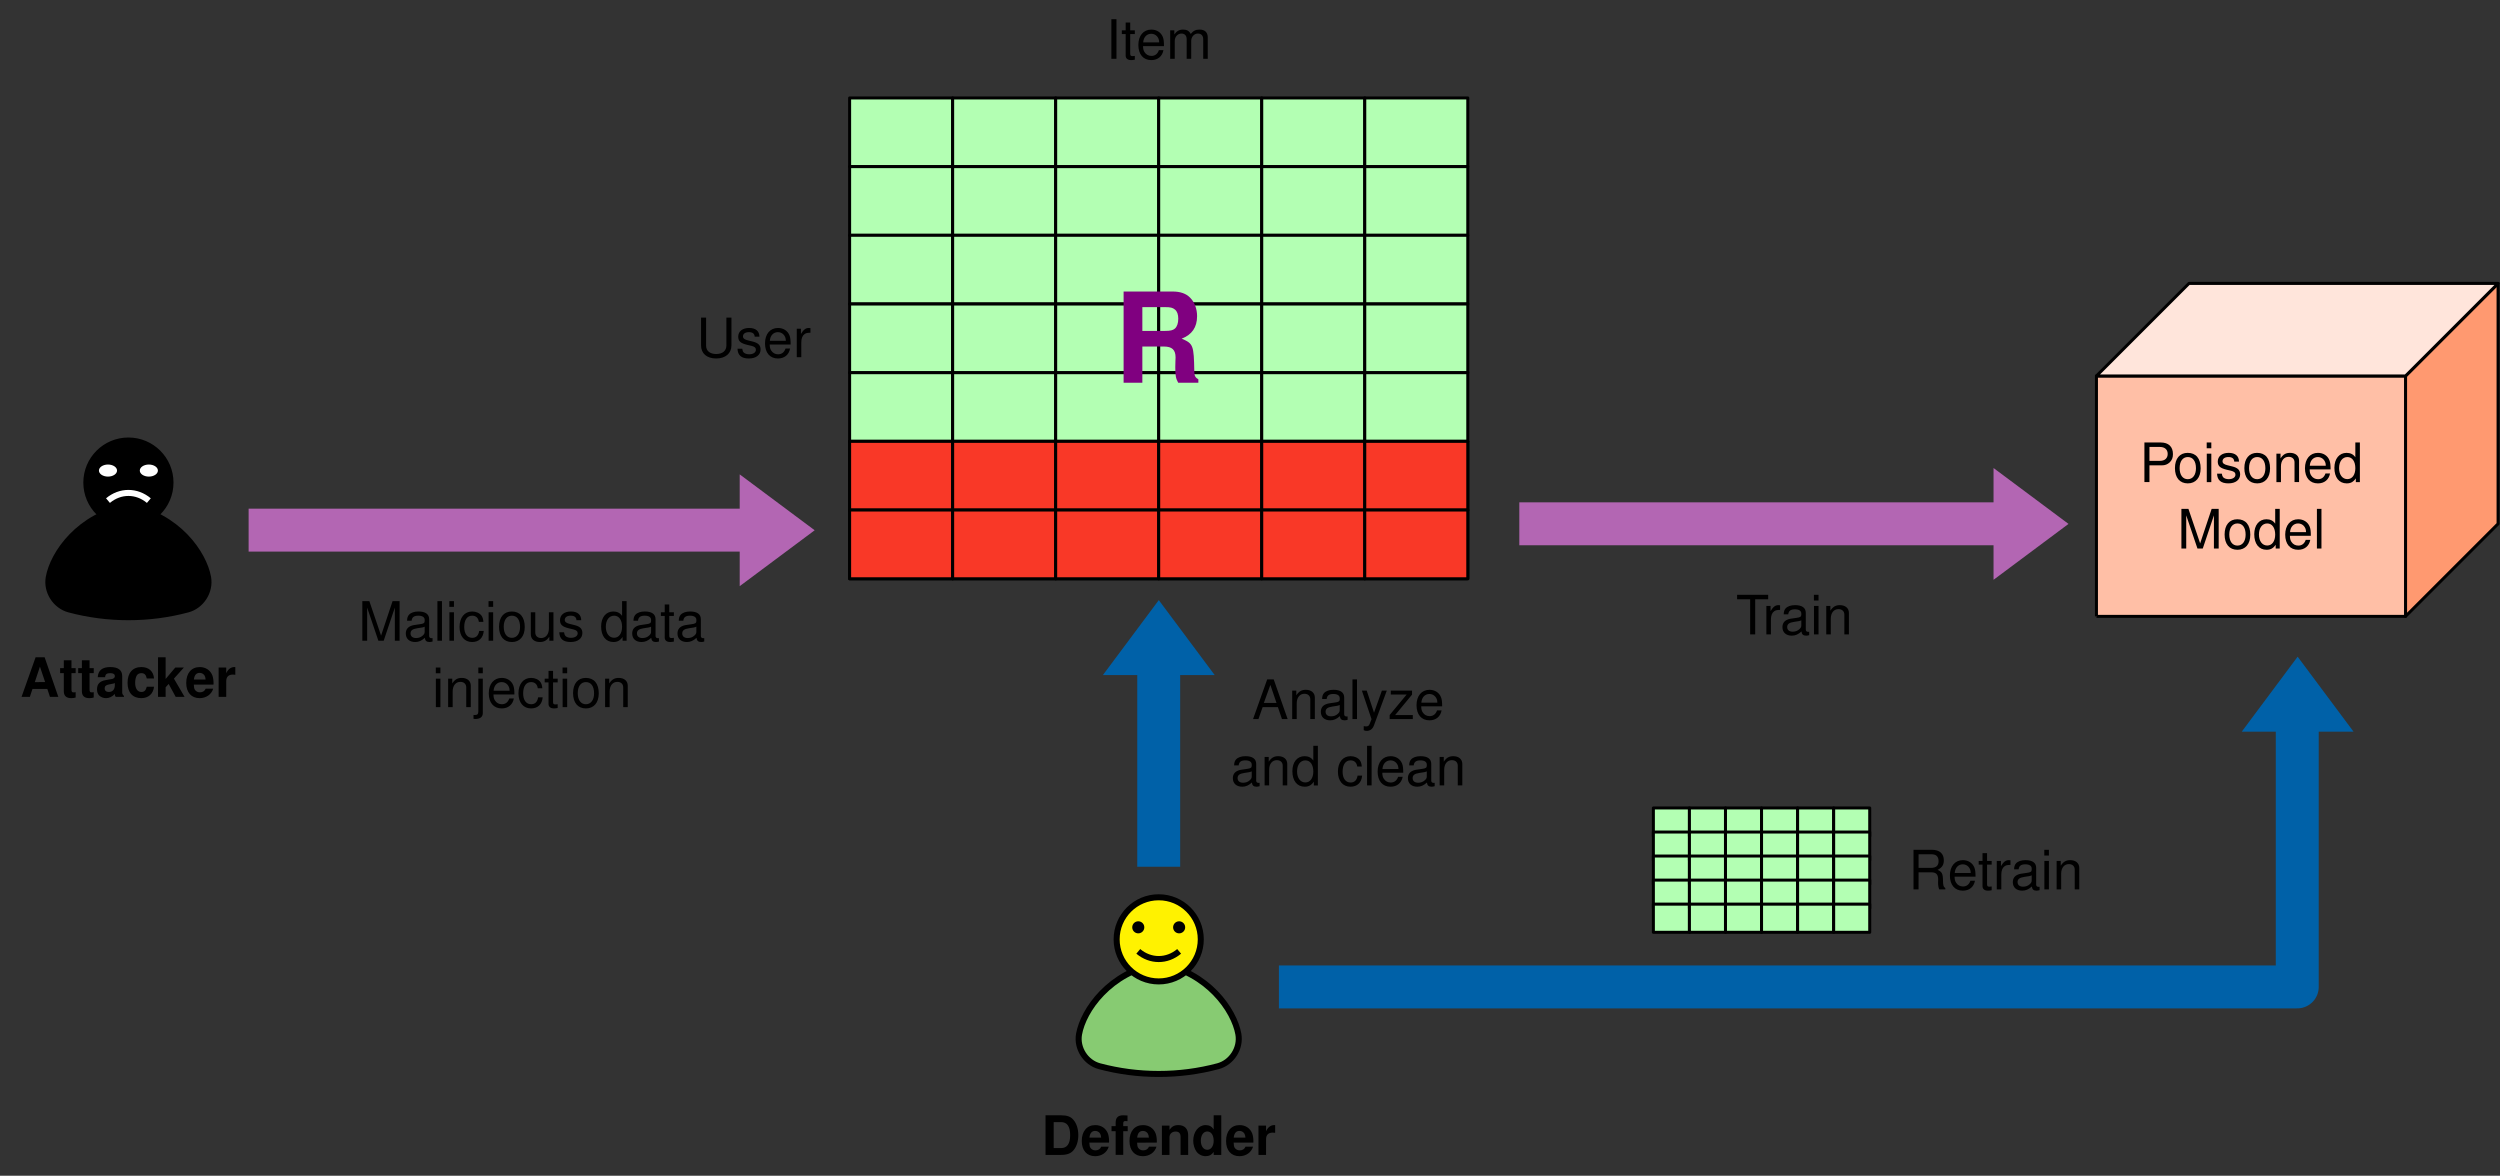 <?xml version="1.0" encoding="UTF-8" standalone="no"?>
<!-- Created with Inkscape (http://www.inkscape.org/) -->

<svg
   version="1.1"
   id="svg1"
   width="550.131"
   height="258.719"
   viewBox="0 0 550.131 258.719"
   xmlns="http://www.w3.org/2000/svg"
   xmlns:svg="http://www.w3.org/2000/svg">
  <rect x="0" y="0" width="550.131" height="258.719" fill="#333333" stroke="none"/>
  <defs
     id="defs1" />
  <g
     id="g1">
    <path
       id="path1"
       d="M 8.504,-17.008 H 25.512 v 11.339 H 8.504 Z"
       style="fill:#b3ffb3;fill-opacity:1;fill-rule:nonzero;stroke:#000000;stroke-width:0.498;stroke-linecap:butt;stroke-linejoin:round;stroke-miterlimit:10;stroke-dasharray:none;stroke-opacity:1"
       transform="matrix(1.333,0,0,-1.333,175.625,13.996)" />
    <path
       id="path2"
       d="M 8.504,-28.347 H 25.512 v 11.339 H 8.504 Z"
       style="fill:#b3ffb3;fill-opacity:1;fill-rule:nonzero;stroke:#000000;stroke-width:0.498;stroke-linecap:butt;stroke-linejoin:round;stroke-miterlimit:10;stroke-dasharray:none;stroke-opacity:1"
       transform="matrix(1.333,0,0,-1.333,175.625,13.996)" />
    <path
       id="path3"
       d="M 8.504,-39.685 H 25.512 v 11.339 H 8.504 Z"
       style="fill:#b3ffb3;fill-opacity:1;fill-rule:nonzero;stroke:#000000;stroke-width:0.498;stroke-linecap:butt;stroke-linejoin:round;stroke-miterlimit:10;stroke-dasharray:none;stroke-opacity:1"
       transform="matrix(1.333,0,0,-1.333,175.625,13.996)" />
    <path
       id="path4"
       d="M 8.504,-51.024 H 25.512 v 11.339 H 8.504 Z"
       style="fill:#b3ffb3;fill-opacity:1;fill-rule:nonzero;stroke:#000000;stroke-width:0.498;stroke-linecap:butt;stroke-linejoin:round;stroke-miterlimit:10;stroke-dasharray:none;stroke-opacity:1"
       transform="matrix(1.333,0,0,-1.333,175.625,13.996)" />
    <path
       id="path5"
       d="M 8.504,-62.363 H 25.512 v 11.339 H 8.504 Z"
       style="fill:#b3ffb3;fill-opacity:1;fill-rule:nonzero;stroke:#000000;stroke-width:0.498;stroke-linecap:butt;stroke-linejoin:round;stroke-miterlimit:10;stroke-dasharray:none;stroke-opacity:1"
       transform="matrix(1.333,0,0,-1.333,175.625,13.996)" />
    <path
       id="path6"
       d="M 8.504,-73.702 H 25.512 v 11.339 H 8.504 Z"
       style="fill:#b3ffb3;fill-opacity:1;fill-rule:nonzero;stroke:#000000;stroke-width:0.498;stroke-linecap:butt;stroke-linejoin:round;stroke-miterlimit:10;stroke-dasharray:none;stroke-opacity:1"
       transform="matrix(1.333,0,0,-1.333,175.625,13.996)" />
    <path
       id="path7"
       d="M 8.504,-85.04 H 25.512 v 11.339 H 8.504 Z"
       style="fill:#b3ffb3;fill-opacity:1;fill-rule:nonzero;stroke:#000000;stroke-width:0.498;stroke-linecap:butt;stroke-linejoin:round;stroke-miterlimit:10;stroke-dasharray:none;stroke-opacity:1"
       transform="matrix(1.333,0,0,-1.333,175.625,13.996)" />
    <path
       id="path8"
       d="m 25.512,-17.008 h 17.008 v 11.339 H 25.512 Z"
       style="fill:#b3ffb3;fill-opacity:1;fill-rule:nonzero;stroke:#000000;stroke-width:0.498;stroke-linecap:butt;stroke-linejoin:round;stroke-miterlimit:10;stroke-dasharray:none;stroke-opacity:1"
       transform="matrix(1.333,0,0,-1.333,175.625,13.996)" />
    <path
       id="path9"
       d="m 25.512,-28.347 h 17.008 v 11.339 H 25.512 Z"
       style="fill:#b3ffb3;fill-opacity:1;fill-rule:nonzero;stroke:#000000;stroke-width:0.498;stroke-linecap:butt;stroke-linejoin:round;stroke-miterlimit:10;stroke-dasharray:none;stroke-opacity:1"
       transform="matrix(1.333,0,0,-1.333,175.625,13.996)" />
    <path
       id="path10"
       d="m 25.512,-39.685 h 17.008 v 11.339 H 25.512 Z"
       style="fill:#b3ffb3;fill-opacity:1;fill-rule:nonzero;stroke:#000000;stroke-width:0.498;stroke-linecap:butt;stroke-linejoin:round;stroke-miterlimit:10;stroke-dasharray:none;stroke-opacity:1"
       transform="matrix(1.333,0,0,-1.333,175.625,13.996)" />
    <path
       id="path11"
       d="m 25.512,-51.024 h 17.008 v 11.339 H 25.512 Z"
       style="fill:#b3ffb3;fill-opacity:1;fill-rule:nonzero;stroke:#000000;stroke-width:0.498;stroke-linecap:butt;stroke-linejoin:round;stroke-miterlimit:10;stroke-dasharray:none;stroke-opacity:1"
       transform="matrix(1.333,0,0,-1.333,175.625,13.996)" />
    <path
       id="path12"
       d="m 25.512,-62.363 h 17.008 v 11.339 H 25.512 Z"
       style="fill:#b3ffb3;fill-opacity:1;fill-rule:nonzero;stroke:#000000;stroke-width:0.498;stroke-linecap:butt;stroke-linejoin:round;stroke-miterlimit:10;stroke-dasharray:none;stroke-opacity:1"
       transform="matrix(1.333,0,0,-1.333,175.625,13.996)" />
    <path
       id="path13"
       d="m 25.512,-73.702 h 17.008 v 11.339 H 25.512 Z"
       style="fill:#b3ffb3;fill-opacity:1;fill-rule:nonzero;stroke:#000000;stroke-width:0.498;stroke-linecap:butt;stroke-linejoin:round;stroke-miterlimit:10;stroke-dasharray:none;stroke-opacity:1"
       transform="matrix(1.333,0,0,-1.333,175.625,13.996)" />
    <path
       id="path14"
       d="m 25.512,-85.04 h 17.008 v 11.339 H 25.512 Z"
       style="fill:#b3ffb3;fill-opacity:1;fill-rule:nonzero;stroke:#000000;stroke-width:0.498;stroke-linecap:butt;stroke-linejoin:round;stroke-miterlimit:10;stroke-dasharray:none;stroke-opacity:1"
       transform="matrix(1.333,0,0,-1.333,175.625,13.996)" />
    <path
       id="path15"
       d="m 42.52,-17.008 h 17.008 v 11.339 H 42.52 Z"
       style="fill:#b3ffb3;fill-opacity:1;fill-rule:nonzero;stroke:#000000;stroke-width:0.498;stroke-linecap:butt;stroke-linejoin:round;stroke-miterlimit:10;stroke-dasharray:none;stroke-opacity:1"
       transform="matrix(1.333,0,0,-1.333,175.625,13.996)" />
    <path
       id="path16"
       d="m 42.52,-28.347 h 17.008 v 11.339 H 42.52 Z"
       style="fill:#b3ffb3;fill-opacity:1;fill-rule:nonzero;stroke:#000000;stroke-width:0.498;stroke-linecap:butt;stroke-linejoin:round;stroke-miterlimit:10;stroke-dasharray:none;stroke-opacity:1"
       transform="matrix(1.333,0,0,-1.333,175.625,13.996)" />
    <path
       id="path17"
       d="m 42.52,-39.685 h 17.008 v 11.339 H 42.52 Z"
       style="fill:#b3ffb3;fill-opacity:1;fill-rule:nonzero;stroke:#000000;stroke-width:0.498;stroke-linecap:butt;stroke-linejoin:round;stroke-miterlimit:10;stroke-dasharray:none;stroke-opacity:1"
       transform="matrix(1.333,0,0,-1.333,175.625,13.996)" />
    <path
       id="path18"
       d="m 42.52,-51.024 h 17.008 v 11.339 H 42.52 Z"
       style="fill:#b3ffb3;fill-opacity:1;fill-rule:nonzero;stroke:#000000;stroke-width:0.498;stroke-linecap:butt;stroke-linejoin:round;stroke-miterlimit:10;stroke-dasharray:none;stroke-opacity:1"
       transform="matrix(1.333,0,0,-1.333,175.625,13.996)" />
    <path
       id="path19"
       d="m 42.52,-62.363 h 17.008 v 11.339 H 42.52 Z"
       style="fill:#b3ffb3;fill-opacity:1;fill-rule:nonzero;stroke:#000000;stroke-width:0.498;stroke-linecap:butt;stroke-linejoin:round;stroke-miterlimit:10;stroke-dasharray:none;stroke-opacity:1"
       transform="matrix(1.333,0,0,-1.333,175.625,13.996)" />
    <path
       id="path20"
       d="m 42.52,-73.702 h 17.008 v 11.339 H 42.52 Z"
       style="fill:#b3ffb3;fill-opacity:1;fill-rule:nonzero;stroke:#000000;stroke-width:0.498;stroke-linecap:butt;stroke-linejoin:round;stroke-miterlimit:10;stroke-dasharray:none;stroke-opacity:1"
       transform="matrix(1.333,0,0,-1.333,175.625,13.996)" />
    <path
       id="path21"
       d="m 42.52,-85.04 h 17.008 v 11.339 H 42.52 Z"
       style="fill:#b3ffb3;fill-opacity:1;fill-rule:nonzero;stroke:#000000;stroke-width:0.498;stroke-linecap:butt;stroke-linejoin:round;stroke-miterlimit:10;stroke-dasharray:none;stroke-opacity:1"
       transform="matrix(1.333,0,0,-1.333,175.625,13.996)" />
    <path
       id="path22"
       d="m 59.528,-17.008 h 17.008 v 11.339 H 59.528 Z"
       style="fill:#b3ffb3;fill-opacity:1;fill-rule:nonzero;stroke:#000000;stroke-width:0.498;stroke-linecap:butt;stroke-linejoin:round;stroke-miterlimit:10;stroke-dasharray:none;stroke-opacity:1"
       transform="matrix(1.333,0,0,-1.333,175.625,13.996)" />
    <path
       id="path23"
       d="m 59.528,-28.347 h 17.008 v 11.339 H 59.528 Z"
       style="fill:#b3ffb3;fill-opacity:1;fill-rule:nonzero;stroke:#000000;stroke-width:0.498;stroke-linecap:butt;stroke-linejoin:round;stroke-miterlimit:10;stroke-dasharray:none;stroke-opacity:1"
       transform="matrix(1.333,0,0,-1.333,175.625,13.996)" />
    <path
       id="path24"
       d="m 59.528,-39.685 h 17.008 v 11.339 H 59.528 Z"
       style="fill:#b3ffb3;fill-opacity:1;fill-rule:nonzero;stroke:#000000;stroke-width:0.498;stroke-linecap:butt;stroke-linejoin:round;stroke-miterlimit:10;stroke-dasharray:none;stroke-opacity:1"
       transform="matrix(1.333,0,0,-1.333,175.625,13.996)" />
    <path
       id="path25"
       d="m 59.528,-51.024 h 17.008 v 11.339 H 59.528 Z"
       style="fill:#b3ffb3;fill-opacity:1;fill-rule:nonzero;stroke:#000000;stroke-width:0.498;stroke-linecap:butt;stroke-linejoin:round;stroke-miterlimit:10;stroke-dasharray:none;stroke-opacity:1"
       transform="matrix(1.333,0,0,-1.333,175.625,13.996)" />
    <path
       id="path26"
       d="m 59.528,-62.363 h 17.008 v 11.339 H 59.528 Z"
       style="fill:#b3ffb3;fill-opacity:1;fill-rule:nonzero;stroke:#000000;stroke-width:0.498;stroke-linecap:butt;stroke-linejoin:round;stroke-miterlimit:10;stroke-dasharray:none;stroke-opacity:1"
       transform="matrix(1.333,0,0,-1.333,175.625,13.996)" />
    <path
       id="path27"
       d="m 59.528,-73.702 h 17.008 v 11.339 H 59.528 Z"
       style="fill:#b3ffb3;fill-opacity:1;fill-rule:nonzero;stroke:#000000;stroke-width:0.498;stroke-linecap:butt;stroke-linejoin:round;stroke-miterlimit:10;stroke-dasharray:none;stroke-opacity:1"
       transform="matrix(1.333,0,0,-1.333,175.625,13.996)" />
    <path
       id="path28"
       d="m 59.528,-85.04 h 17.008 v 11.339 H 59.528 Z"
       style="fill:#b3ffb3;fill-opacity:1;fill-rule:nonzero;stroke:#000000;stroke-width:0.498;stroke-linecap:butt;stroke-linejoin:round;stroke-miterlimit:10;stroke-dasharray:none;stroke-opacity:1"
       transform="matrix(1.333,0,0,-1.333,175.625,13.996)" />
    <path
       id="path29"
       d="m 76.536,-17.008 h 17.008 v 11.339 H 76.536 Z"
       style="fill:#b3ffb3;fill-opacity:1;fill-rule:nonzero;stroke:#000000;stroke-width:0.498;stroke-linecap:butt;stroke-linejoin:round;stroke-miterlimit:10;stroke-dasharray:none;stroke-opacity:1"
       transform="matrix(1.333,0,0,-1.333,175.625,13.996)" />
    <path
       id="path30"
       d="m 76.536,-28.347 h 17.008 v 11.339 H 76.536 Z"
       style="fill:#b3ffb3;fill-opacity:1;fill-rule:nonzero;stroke:#000000;stroke-width:0.498;stroke-linecap:butt;stroke-linejoin:round;stroke-miterlimit:10;stroke-dasharray:none;stroke-opacity:1"
       transform="matrix(1.333,0,0,-1.333,175.625,13.996)" />
    <path
       id="path31"
       d="m 76.536,-39.685 h 17.008 v 11.339 H 76.536 Z"
       style="fill:#b3ffb3;fill-opacity:1;fill-rule:nonzero;stroke:#000000;stroke-width:0.498;stroke-linecap:butt;stroke-linejoin:round;stroke-miterlimit:10;stroke-dasharray:none;stroke-opacity:1"
       transform="matrix(1.333,0,0,-1.333,175.625,13.996)" />
    <path
       id="path32"
       d="m 76.536,-51.024 h 17.008 v 11.339 H 76.536 Z"
       style="fill:#b3ffb3;fill-opacity:1;fill-rule:nonzero;stroke:#000000;stroke-width:0.498;stroke-linecap:butt;stroke-linejoin:round;stroke-miterlimit:10;stroke-dasharray:none;stroke-opacity:1"
       transform="matrix(1.333,0,0,-1.333,175.625,13.996)" />
    <path
       id="path33"
       d="m 76.536,-62.363 h 17.008 v 11.339 H 76.536 Z"
       style="fill:#b3ffb3;fill-opacity:1;fill-rule:nonzero;stroke:#000000;stroke-width:0.498;stroke-linecap:butt;stroke-linejoin:round;stroke-miterlimit:10;stroke-dasharray:none;stroke-opacity:1"
       transform="matrix(1.333,0,0,-1.333,175.625,13.996)" />
    <path
       id="path34"
       d="m 76.536,-73.702 h 17.008 v 11.339 H 76.536 Z"
       style="fill:#b3ffb3;fill-opacity:1;fill-rule:nonzero;stroke:#000000;stroke-width:0.498;stroke-linecap:butt;stroke-linejoin:round;stroke-miterlimit:10;stroke-dasharray:none;stroke-opacity:1"
       transform="matrix(1.333,0,0,-1.333,175.625,13.996)" />
    <path
       id="path35"
       d="m 76.536,-85.04 h 17.008 v 11.339 H 76.536 Z"
       style="fill:#b3ffb3;fill-opacity:1;fill-rule:nonzero;stroke:#000000;stroke-width:0.498;stroke-linecap:butt;stroke-linejoin:round;stroke-miterlimit:10;stroke-dasharray:none;stroke-opacity:1"
       transform="matrix(1.333,0,0,-1.333,175.625,13.996)" />
    <path
       id="path36"
       d="m 93.544,-17.008 h 17.008 v 11.339 H 93.544 Z"
       style="fill:#b3ffb3;fill-opacity:1;fill-rule:nonzero;stroke:#000000;stroke-width:0.498;stroke-linecap:butt;stroke-linejoin:round;stroke-miterlimit:10;stroke-dasharray:none;stroke-opacity:1"
       transform="matrix(1.333,0,0,-1.333,175.625,13.996)" />
    <path
       id="path37"
       d="m 93.544,-28.347 h 17.008 v 11.339 H 93.544 Z"
       style="fill:#b3ffb3;fill-opacity:1;fill-rule:nonzero;stroke:#000000;stroke-width:0.498;stroke-linecap:butt;stroke-linejoin:round;stroke-miterlimit:10;stroke-dasharray:none;stroke-opacity:1"
       transform="matrix(1.333,0,0,-1.333,175.625,13.996)" />
    <path
       id="path38"
       d="m 93.544,-39.685 h 17.008 v 11.339 H 93.544 Z"
       style="fill:#b3ffb3;fill-opacity:1;fill-rule:nonzero;stroke:#000000;stroke-width:0.498;stroke-linecap:butt;stroke-linejoin:round;stroke-miterlimit:10;stroke-dasharray:none;stroke-opacity:1"
       transform="matrix(1.333,0,0,-1.333,175.625,13.996)" />
    <path
       id="path39"
       d="m 93.544,-51.024 h 17.008 v 11.339 H 93.544 Z"
       style="fill:#b3ffb3;fill-opacity:1;fill-rule:nonzero;stroke:#000000;stroke-width:0.498;stroke-linecap:butt;stroke-linejoin:round;stroke-miterlimit:10;stroke-dasharray:none;stroke-opacity:1"
       transform="matrix(1.333,0,0,-1.333,175.625,13.996)" />
    <path
       id="path40"
       d="m 93.544,-62.363 h 17.008 v 11.339 H 93.544 Z"
       style="fill:#b3ffb3;fill-opacity:1;fill-rule:nonzero;stroke:#000000;stroke-width:0.498;stroke-linecap:butt;stroke-linejoin:round;stroke-miterlimit:10;stroke-dasharray:none;stroke-opacity:1"
       transform="matrix(1.333,0,0,-1.333,175.625,13.996)" />
    <path
       id="path41"
       d="m 93.544,-73.702 h 17.008 v 11.339 H 93.544 Z"
       style="fill:#b3ffb3;fill-opacity:1;fill-rule:nonzero;stroke:#000000;stroke-width:0.498;stroke-linecap:butt;stroke-linejoin:round;stroke-miterlimit:10;stroke-dasharray:none;stroke-opacity:1"
       transform="matrix(1.333,0,0,-1.333,175.625,13.996)" />
    <path
       id="path42"
       d="m 93.544,-85.04 h 17.008 v 11.339 H 93.544 Z"
       style="fill:#b3ffb3;fill-opacity:1;fill-rule:nonzero;stroke:#000000;stroke-width:0.498;stroke-linecap:butt;stroke-linejoin:round;stroke-miterlimit:10;stroke-dasharray:none;stroke-opacity:1"
       transform="matrix(1.333,0,0,-1.333,175.625,13.996)" />
    <path
       id="path43"
       d="M 8.504,-73.702 H 25.512 v 11.339 H 8.504 Z"
       style="fill:#f93827;fill-opacity:1;fill-rule:nonzero;stroke:#000000;stroke-width:0.498;stroke-linecap:butt;stroke-linejoin:round;stroke-miterlimit:10;stroke-dasharray:none;stroke-opacity:1"
       transform="matrix(1.333,0,0,-1.333,175.625,13.996)" />
    <path
       id="path44"
       d="m 25.512,-73.702 h 17.008 v 11.339 H 25.512 Z"
       style="fill:#f93827;fill-opacity:1;fill-rule:nonzero;stroke:#000000;stroke-width:0.498;stroke-linecap:butt;stroke-linejoin:round;stroke-miterlimit:10;stroke-dasharray:none;stroke-opacity:1"
       transform="matrix(1.333,0,0,-1.333,175.625,13.996)" />
    <path
       id="path45"
       d="m 42.52,-73.702 h 17.008 v 11.339 H 42.52 Z"
       style="fill:#f93827;fill-opacity:1;fill-rule:nonzero;stroke:#000000;stroke-width:0.498;stroke-linecap:butt;stroke-linejoin:round;stroke-miterlimit:10;stroke-dasharray:none;stroke-opacity:1"
       transform="matrix(1.333,0,0,-1.333,175.625,13.996)" />
    <path
       id="path46"
       d="m 59.528,-73.702 h 17.008 v 11.339 H 59.528 Z"
       style="fill:#f93827;fill-opacity:1;fill-rule:nonzero;stroke:#000000;stroke-width:0.498;stroke-linecap:butt;stroke-linejoin:round;stroke-miterlimit:10;stroke-dasharray:none;stroke-opacity:1"
       transform="matrix(1.333,0,0,-1.333,175.625,13.996)" />
    <path
       id="path47"
       d="m 76.536,-73.702 h 17.008 v 11.339 H 76.536 Z"
       style="fill:#f93827;fill-opacity:1;fill-rule:nonzero;stroke:#000000;stroke-width:0.498;stroke-linecap:butt;stroke-linejoin:round;stroke-miterlimit:10;stroke-dasharray:none;stroke-opacity:1"
       transform="matrix(1.333,0,0,-1.333,175.625,13.996)" />
    <path
       id="path48"
       d="m 93.544,-73.702 h 17.008 v 11.339 H 93.544 Z"
       style="fill:#f93827;fill-opacity:1;fill-rule:nonzero;stroke:#000000;stroke-width:0.498;stroke-linecap:butt;stroke-linejoin:round;stroke-miterlimit:10;stroke-dasharray:none;stroke-opacity:1"
       transform="matrix(1.333,0,0,-1.333,175.625,13.996)" />
    <path
       id="path49"
       d="M 8.504,-85.04 H 25.512 v 11.339 H 8.504 Z"
       style="fill:#f93827;fill-opacity:1;fill-rule:nonzero;stroke:#000000;stroke-width:0.498;stroke-linecap:butt;stroke-linejoin:round;stroke-miterlimit:10;stroke-dasharray:none;stroke-opacity:1"
       transform="matrix(1.333,0,0,-1.333,175.625,13.996)" />
    <path
       id="path50"
       d="m 25.512,-85.04 h 17.008 v 11.339 H 25.512 Z"
       style="fill:#f93827;fill-opacity:1;fill-rule:nonzero;stroke:#000000;stroke-width:0.498;stroke-linecap:butt;stroke-linejoin:round;stroke-miterlimit:10;stroke-dasharray:none;stroke-opacity:1"
       transform="matrix(1.333,0,0,-1.333,175.625,13.996)" />
    <path
       id="path51"
       d="m 42.52,-85.04 h 17.008 v 11.339 H 42.52 Z"
       style="fill:#f93827;fill-opacity:1;fill-rule:nonzero;stroke:#000000;stroke-width:0.498;stroke-linecap:butt;stroke-linejoin:round;stroke-miterlimit:10;stroke-dasharray:none;stroke-opacity:1"
       transform="matrix(1.333,0,0,-1.333,175.625,13.996)" />
    <path
       id="path52"
       d="m 59.528,-85.04 h 17.008 v 11.339 H 59.528 Z"
       style="fill:#f93827;fill-opacity:1;fill-rule:nonzero;stroke:#000000;stroke-width:0.498;stroke-linecap:butt;stroke-linejoin:round;stroke-miterlimit:10;stroke-dasharray:none;stroke-opacity:1"
       transform="matrix(1.333,0,0,-1.333,175.625,13.996)" />
    <path
       id="path53"
       d="m 76.536,-85.04 h 17.008 v 11.339 H 76.536 Z"
       style="fill:#f93827;fill-opacity:1;fill-rule:nonzero;stroke:#000000;stroke-width:0.498;stroke-linecap:butt;stroke-linejoin:round;stroke-miterlimit:10;stroke-dasharray:none;stroke-opacity:1"
       transform="matrix(1.333,0,0,-1.333,175.625,13.996)" />
    <path
       id="path54"
       d="m 93.544,-85.04 h 17.008 v 11.339 H 93.544 Z"
       style="fill:#f93827;fill-opacity:1;fill-rule:nonzero;stroke:#000000;stroke-width:0.498;stroke-linecap:butt;stroke-linejoin:round;stroke-miterlimit:10;stroke-dasharray:none;stroke-opacity:1"
       transform="matrix(1.333,0,0,-1.333,175.625,13.996)" />
    <path
       id="path55"
       d="m 59.528,-148.537 c 8.118,-1.431 12.459,-7.756 13.152,-11.687 0.408,-2.313 -1.101,-4.68 -3.369,-5.288 -6.357,-1.704 -13.209,-1.704 -19.566,0 -2.268,0.608 -3.777,2.975 -3.369,5.288 0.693,3.931 5.034,10.256 13.152,11.687"
       style="fill:#87cb72;fill-opacity:1;fill-rule:nonzero;stroke:#000000;stroke-width:0.996;stroke-linecap:butt;stroke-linejoin:round;stroke-miterlimit:10;stroke-dasharray:none;stroke-opacity:1"
       transform="matrix(1.333,0,0,-1.333,175.625,13.996)" />
    <path
       id="path56"
       d="m 66.473,-144.569 c 0,3.836 -3.109,6.945 -6.945,6.945 -3.836,0 -6.945,-3.109 -6.945,-6.945 0,-3.836 3.109,-6.945 6.945,-6.945 3.836,0 6.945,3.109 6.945,6.945 z"
       style="fill:#fff200;fill-opacity:1;fill-rule:nonzero;stroke:#000000;stroke-width:0.996;stroke-linecap:butt;stroke-linejoin:round;stroke-miterlimit:10;stroke-dasharray:none;stroke-opacity:1"
       transform="matrix(1.333,0,0,-1.333,175.625,13.996)" />
    <path
       id="path57"
       d="m 63.898,-142.584 c 0,0.55 -0.446,0.996 -0.996,0.996 -0.55,0 -0.996,-0.446 -0.996,-0.996 0,-0.55 0.446,-0.996 0.996,-0.996 0.55,0 0.996,0.446 0.996,0.996 z"
       style="fill:#000000;fill-opacity:1;fill-rule:nonzero;stroke:none"
       transform="matrix(1.333,0,0,-1.333,175.625,13.996)" />
    <path
       id="path58"
       d="m 57.151,-142.584 c 0,0.55 -0.446,0.996 -0.996,0.996 -0.55,0 -0.996,-0.446 -0.996,-0.996 0,-0.55 0.446,-0.996 0.996,-0.996 0.55,0 0.996,0.446 0.996,0.996 z"
       style="fill:#000000;fill-opacity:1;fill-rule:nonzero;stroke:none"
       transform="matrix(1.333,0,0,-1.333,175.625,13.996)" />
    <path
       id="path59"
       d="m 56.155,-146.553 c 2.015,-1.691 4.731,-1.691 6.747,0"
       style="fill:none;stroke:#000000;stroke-width:0.996;stroke-linecap:butt;stroke-linejoin:round;stroke-miterlimit:10;stroke-dasharray:none;stroke-opacity:1"
       transform="matrix(1.333,0,0,-1.333,175.625,13.996)" />
    <path
       id="path60"
       d="m -110.553,-73.135 c 8.118,-1.431 12.459,-7.756 13.152,-11.687 0.408,-2.313 -1.101,-4.68 -3.369,-5.288 -6.357,-1.704 -13.209,-1.704 -19.566,0 -2.268,0.608 -3.777,2.975 -3.369,5.288 0.693,3.931 5.034,10.256 13.152,11.687"
       style="fill:#000000;fill-opacity:1;fill-rule:nonzero;stroke:#000000;stroke-width:0.996;stroke-linecap:butt;stroke-linejoin:round;stroke-miterlimit:10;stroke-dasharray:none;stroke-opacity:1"
       transform="matrix(1.333,0,0,-1.333,175.625,13.996)" />
    <path
       id="path61"
       d="m -103.608,-69.166 c 0,3.836 -3.109,6.945 -6.945,6.945 -3.836,0 -6.945,-3.109 -6.945,-6.945 0,-3.836 3.109,-6.945 6.945,-6.945 3.836,0 6.945,3.109 6.945,6.945 z"
       style="fill:#000000;fill-opacity:1;fill-rule:nonzero;stroke:#000000;stroke-width:0.996;stroke-linecap:butt;stroke-linejoin:round;stroke-miterlimit:10;stroke-dasharray:none;stroke-opacity:1"
       transform="matrix(1.333,0,0,-1.333,175.625,13.996)" />
    <path
       id="path62"
       d="m -105.685,-67.182 c 0,0.55 -0.669,0.996 -1.494,0.996 -0.825,0 -1.494,-0.446 -1.494,-0.996 0,-0.55 0.669,-0.996 1.494,-0.996 0.825,0 1.494,0.446 1.494,0.996 z"
       style="fill:#ffffff;fill-opacity:1;fill-rule:nonzero;stroke:none"
       transform="matrix(1.333,0,0,-1.333,175.625,13.996)" />
    <path
       id="path63"
       d="m -112.431,-67.182 c 0,0.55 -0.669,0.996 -1.494,0.996 -0.825,0 -1.494,-0.446 -1.494,-0.996 0,-0.55 0.669,-0.996 1.494,-0.996 0.825,0 1.494,0.446 1.494,0.996 z"
       style="fill:#ffffff;fill-opacity:1;fill-rule:nonzero;stroke:none"
       transform="matrix(1.333,0,0,-1.333,175.625,13.996)" />
    <path
       id="path64"
       d="m -113.926,-72.142 c 2.015,1.691 4.731,1.691 6.747,0"
       style="fill:none;stroke:#ffffff;stroke-width:0.996;stroke-linecap:butt;stroke-linejoin:round;stroke-miterlimit:10;stroke-dasharray:none;stroke-opacity:1"
       transform="matrix(1.333,0,0,-1.333,175.625,13.996)" />
    <path
       id="path65"
       d="m 280.633,-75.969 v 39.685 L 265.355,-51.563 v -39.685 z"
       style="fill:#ff9970;fill-opacity:1;fill-rule:nonzero;stroke:#000000;stroke-width:0.498;stroke-linecap:butt;stroke-linejoin:round;stroke-miterlimit:10;stroke-dasharray:none;stroke-opacity:1"
       transform="matrix(1.333,0,0,-1.333,175.625,13.996)" />
    <path
       id="path66"
       d="m 214.33,-91.248 v 39.685 h 51.024 v -39.685 h -51.024"
       style="fill:#ffbfa6;fill-opacity:1;fill-rule:nonzero;stroke:#000000;stroke-width:0.498;stroke-linecap:butt;stroke-linejoin:round;stroke-miterlimit:10;stroke-dasharray:none;stroke-opacity:1"
       transform="matrix(1.333,0,0,-1.333,175.625,13.996)" />
    <path
       id="path67"
       d="M 229.609,-36.284 214.33,-51.563 h 51.024 l 15.279,15.279 z"
       style="fill:#ffe5db;fill-opacity:1;fill-rule:nonzero;stroke:#000000;stroke-width:0.498;stroke-linecap:butt;stroke-linejoin:round;stroke-miterlimit:10;stroke-dasharray:none;stroke-opacity:1"
       transform="matrix(1.333,0,0,-1.333,175.625,13.996)" />
    <path
       id="path68"
       d="m 1.651,-2.766 h 2.051 c 0.516,0 0.914,-0.152 1.266,-0.469 0.387,-0.363 0.562,-0.785 0.562,-1.383 0,-1.23 -0.727,-1.922 -2.016,-1.922 H 0.819 V -5.46875e-4 H 1.651 Z m 0,-0.738 v -2.297 h 1.734 c 0.797,0 1.277,0.434 1.277,1.148 0,0.715 -0.48,1.148 -1.277,1.148 z m 6.319,-1.324 c -1.312,0 -2.109,0.938 -2.109,2.52 0,1.57 0.785,2.52 2.121,2.52 1.312,0 2.121,-0.949 2.121,-2.484 0,-1.629 -0.773,-2.555 -2.133,-2.555 z m 0.012,0.691 c 0.844,0 1.348,0.68 1.348,1.852 0,1.102 -0.527,1.805 -1.348,1.805 -0.832,0 -1.348,-0.691 -1.348,-1.828 0,-1.137 0.516,-1.828 1.348,-1.828 z m 3.882,-0.562 h -0.75 v 4.699 h 0.75 z m 0,-1.84 h -0.762 v 0.949 h 0.762 z m 4.57,3.152 c -0.012,-0.926 -0.621,-1.441 -1.699,-1.441 -1.102,0 -1.805,0.562 -1.805,1.43 0,0.738 0.375,1.09 1.488,1.359 l 0.703,0.164 c 0.516,0.129 0.727,0.316 0.727,0.656 0,0.434 -0.445,0.738 -1.102,0.738 -0.398,0 -0.738,-0.117 -0.926,-0.316 -0.117,-0.141 -0.176,-0.27 -0.223,-0.598 H 12.813 c 0.035,1.078 0.645,1.605 1.875,1.605 1.184,0 1.934,-0.586 1.934,-1.488 0,-0.703 -0.398,-1.09 -1.324,-1.312 l -0.715,-0.176 c -0.609,-0.141 -0.867,-0.34 -0.867,-0.668 0,-0.434 0.375,-0.703 0.984,-0.703 0.609,0 0.926,0.258 0.949,0.75 z m 2.994,-1.441 c -1.312,0 -2.109,0.938 -2.109,2.52 0,1.57 0.785,2.52 2.121,2.52 1.312,0 2.121,-0.949 2.121,-2.484 0,-1.629 -0.773,-2.555 -2.133,-2.555 z m 0.012,0.691 c 0.844,0 1.348,0.68 1.348,1.852 0,1.102 -0.527,1.805 -1.348,1.805 -0.832,0 -1.348,-0.691 -1.348,-1.828 0,-1.137 0.516,-1.828 1.348,-1.828 z m 3.17,-0.562 v 4.699 h 0.75 V -2.59 c 0,-0.961 0.504,-1.582 1.266,-1.582 0.598,0 0.973,0.352 0.973,0.914 v 3.258 h 0.75 V -3.551 c 0,-0.773 -0.586,-1.277 -1.488,-1.277 -0.703,0 -1.148,0.27 -1.57,0.914 v -0.785 z m 8.944,2.602 c 0,-0.715 -0.047,-1.148 -0.188,-1.5 -0.305,-0.773 -1.02,-1.23 -1.898,-1.23 -1.301,0 -2.145,0.996 -2.145,2.543 0,1.547 0.809,2.496 2.133,2.496 1.066,0 1.816,-0.609 2.004,-1.641 h -0.75 c -0.211,0.621 -0.633,0.949 -1.23,0.949 -0.48,0 -0.879,-0.223 -1.125,-0.609 -0.188,-0.27 -0.246,-0.539 -0.258,-1.008 z m -3.434,-0.609 c 0.059,-0.867 0.586,-1.43 1.336,-1.43 0.738,0 1.301,0.609 1.301,1.371 0,0.023 0,0.035 0,0.059 z m 8.268,-3.832 h -0.75 v 2.438 c -0.316,-0.48 -0.809,-0.727 -1.441,-0.727 -1.219,0 -2.016,0.973 -2.016,2.473 0,1.582 0.773,2.566 2.039,2.566 0.645,0 1.102,-0.246 1.5,-0.832 v 0.621 h 0.668 z m -2.062,2.402 c 0.809,0 1.312,0.727 1.312,1.84 0,1.09 -0.516,1.805 -1.312,1.805 -0.82,0 -1.371,-0.727 -1.371,-1.816 0,-1.102 0.551,-1.828 1.371,-1.828 z m 0,0"
       style="fill:#000000;fill-opacity:1;fill-rule:nonzero;stroke:none"
       aria-label="Poisoned"
       transform="matrix(1.333,0,0,1.333,470.791,106.087)" />
    <path
       id="path69"
       d="M 4.194,4.140625e-4 6.034,-5.472 V 4.140625e-4 H 6.819 V -6.539 H 5.659 L 3.76,-0.843 1.827,-6.539 H 0.667 V 4.140625e-4 H 1.463 V -5.472 L 3.315,4.140625e-4 Z M 9.907,-4.828 c -1.312,0 -2.109,0.938 -2.109,2.52 0,1.57 0.785,2.52 2.121,2.52 1.312,0 2.121,-0.949 2.121,-2.484 0,-1.629 -0.773,-2.555 -2.133,-2.555 z m 0.012,0.691 c 0.844,0 1.348,0.68 1.348,1.852 0,1.102 -0.527,1.805 -1.348,1.805 -0.832,0 -1.348,-0.691 -1.348,-1.828 0,-1.137 0.516,-1.828 1.348,-1.828 z m 6.979,-2.402 h -0.75 v 2.438 c -0.316,-0.48 -0.809,-0.727 -1.441,-0.727 -1.219,0 -2.016,0.973 -2.016,2.473 0,1.582 0.773,2.566 2.039,2.566 0.645,0 1.102,-0.246 1.5,-0.832 V 4.140625e-4 h 0.668 z m -2.062,2.402 c 0.809,0 1.312,0.727 1.312,1.84 0,1.09 -0.516,1.805 -1.312,1.805 -0.82,0 -1.371,-0.727 -1.371,-1.816 0,-1.102 0.551,-1.828 1.371,-1.828 z m 7.198,2.039 c 0,-0.715 -0.047,-1.148 -0.188,-1.5 -0.305,-0.773 -1.02,-1.23 -1.898,-1.23 -1.301,0 -2.145,0.996 -2.145,2.543 0,1.547 0.809,2.496 2.133,2.496 1.066,0 1.816,-0.609 2.004,-1.641 h -0.75 c -0.211,0.621 -0.633,0.949 -1.23,0.949 -0.48,0 -0.879,-0.223 -1.125,-0.609 -0.188,-0.27 -0.246,-0.539 -0.258,-1.008 z m -3.434,-0.609 c 0.059,-0.867 0.586,-1.43 1.336,-1.43 0.738,0 1.301,0.609 1.301,1.371 0,0.023 0,0.035 0,0.059 z m 5.186,-3.832 h -0.75 V 4.140625e-4 h 0.75 z m 0,0"
       style="fill:#000000;fill-opacity:1;fill-rule:nonzero;stroke:none"
       aria-label="Model"
       transform="matrix(1.333,0,0,1.333,479.135,120.699)" />
    <path
       id="path70"
       d="m 79.371,-152.42 h 168.111 v 42.944"
       style="fill:none;stroke:#0061a8;stroke-width:7.087;stroke-linecap:butt;stroke-linejoin:round;stroke-miterlimit:10;stroke-dasharray:none;stroke-opacity:1"
       transform="matrix(1.333,0,0,-1.333,175.625,13.996)" />
    <path
       id="path71"
       d="M 9.766,0 1.559,6.119 V 0 -6.119 Z"
       style="fill:#0061a8;fill-opacity:1;fill-rule:nonzero;stroke:#0061a8;stroke-width:3.118;stroke-linecap:butt;stroke-linejoin:miter;stroke-miterlimit:10;stroke-dasharray:none;stroke-opacity:1"
       transform="matrix(0,-1.333,-1.333,0,505.601,161.002)" />
    <path
       id="path72"
       d="m 59.528,-132.577 2e-5,32.442"
       style="fill:none;stroke:#0061a8;stroke-width:7.087;stroke-linecap:butt;stroke-linejoin:round;stroke-miterlimit:10;stroke-dasharray:none;stroke-opacity:1"
       transform="matrix(1.333,0,0,-1.333,175.625,13.996)" />
    <path
       id="path73"
       d="M 9.766,0 1.559,6.119 V 0 -6.119 Z"
       style="fill:#0061a8;fill-opacity:1;fill-rule:nonzero;stroke:#0061a8;stroke-width:3.118;stroke-linecap:butt;stroke-linejoin:miter;stroke-miterlimit:10;stroke-dasharray:none;stroke-opacity:1"
       transform="matrix(0,-1.333,-1.333,0,254.996,148.549)" />
    <path
       id="path74"
       d="M 4.254,-1.968 4.922,9.21875e-4 h 0.938 L 3.563,-6.538 H 2.485 L 0.153,9.21875e-4 H 1.043 L 1.735,-1.968 Z M 4.02,-2.659 H 1.934 l 1.078,-2.977 z M 6.613,-4.698 V 9.21875e-4 h 0.75 V -2.589 c 0,-0.961 0.504,-1.582 1.266,-1.582 0.598,0 0.973,0.352 0.973,0.914 V 9.21875e-4 H 10.351 V -3.55 c 0,-0.773 -0.586,-1.277 -1.488,-1.277 -0.703,0 -1.148,0.27 -1.57,0.914 v -0.785 z m 9.146,4.266 c -0.082,0.012 -0.117,0.012 -0.152,0.012 -0.27,0 -0.41,-0.129 -0.41,-0.363 V -3.55 c 0,-0.832 -0.609,-1.277 -1.77,-1.277 -0.68,0 -1.242,0.188 -1.559,0.539 -0.211,0.246 -0.305,0.516 -0.316,0.984 h 0.75 c 0.059,-0.574 0.398,-0.832 1.102,-0.832 0.668,0 1.055,0.246 1.055,0.691 v 0.199 c 0,0.316 -0.188,0.445 -0.785,0.516 -1.055,0.141 -1.219,0.176 -1.5,0.293 -0.551,0.223 -0.832,0.645 -0.832,1.254 0,0.855 0.598,1.395 1.547,1.395 0.586,0 1.066,-0.211 1.594,-0.691 0.047,0.469 0.281,0.691 0.773,0.691 0.152,0 0.27,-0.023 0.504,-0.082 z M 14.458,-1.476 c 0,0.246 -0.082,0.398 -0.305,0.609 -0.305,0.281 -0.668,0.422 -1.113,0.422 -0.574,0 -0.914,-0.281 -0.914,-0.762 0,-0.492 0.328,-0.738 1.125,-0.855 0.785,-0.105 0.949,-0.141 1.207,-0.258 z m 2.854,-5.062 h -0.75 V 9.21875e-4 h 0.75 z m 4.11,1.84 -1.301,3.656 -1.207,-3.656 h -0.797 l 1.594,4.723 -0.293,0.738 C 19.301,1.091 19.137,1.22 18.821,1.22 c -0.105,0 -0.234,-0.012 -0.398,-0.059 v 0.68 c 0.152,0.082 0.305,0.117 0.504,0.117 0.246,0 0.504,-0.082 0.703,-0.223 0.234,-0.176 0.363,-0.375 0.504,-0.75 l 2.098,-5.684 z m 4.975,0 h -3.504 v 0.656 h 2.613 l -2.801,3.375 V 9.21875e-4 h 3.82 V -0.655 h -2.918 l 2.789,-3.375 z m 4.972,2.602 c 0,-0.715 -0.047,-1.148 -0.188,-1.5 -0.305,-0.773 -1.02,-1.23 -1.898,-1.23 -1.301,0 -2.145,0.996 -2.145,2.543 0,1.547 0.809,2.496 2.133,2.496 1.066,0 1.816,-0.609 2.004,-1.641 h -0.75 c -0.211,0.621 -0.633,0.949 -1.23,0.949 -0.48,0 -0.879,-0.223 -1.125,-0.609 -0.188,-0.27 -0.246,-0.539 -0.258,-1.008 z m -3.434,-0.609 c 0.059,-0.867 0.586,-1.43 1.336,-1.43 0.738,0 1.301,0.609 1.301,1.371 0,0.023 0,0.035 0,0.059 z m 0,0"
       style="fill:#000000;fill-opacity:1;fill-rule:nonzero;stroke:none"
       aria-label="Analyze"
       transform="matrix(1.333,0,0,1.333,275.535,158.225)" />
    <path
       id="path75"
       d="m 4.793,-0.435 c -0.082,0.012 -0.117,0.012 -0.152,0.012 -0.27,0 -0.41,-0.129 -0.41,-0.363 V -3.552 c 0,-0.832 -0.609,-1.277 -1.77,-1.277 -0.68,0 -1.242,0.188 -1.559,0.539 -0.211,0.246 -0.305,0.516 -0.316,0.984 H 1.336 c 0.059,-0.574 0.398,-0.832 1.102,-0.832 0.668,0 1.055,0.246 1.055,0.691 v 0.199 c 0,0.316 -0.188,0.445 -0.785,0.516 -1.055,0.141 -1.219,0.176 -1.5,0.293 -0.551,0.223 -0.832,0.645 -0.832,1.254 0,0.855 0.598,1.395 1.547,1.395 0.586,0 1.066,-0.211 1.594,-0.691 0.047,0.469 0.281,0.691 0.773,0.691 0.152,0 0.27,-0.023 0.504,-0.082 z M 3.492,-1.478 c 0,0.246 -0.082,0.398 -0.305,0.609 -0.305,0.281 -0.668,0.422 -1.113,0.422 -0.574,0 -0.914,-0.281 -0.914,-0.762 0,-0.492 0.328,-0.738 1.125,-0.855 0.785,-0.105 0.949,-0.141 1.207,-0.258 z m 2.127,-3.223 v 4.699 h 0.75 V -2.591 c 0,-0.961 0.504,-1.582 1.266,-1.582 0.598,0 0.973,0.352 0.973,0.914 v 3.258 h 0.75 V -3.552 c 0,-0.773 -0.586,-1.277 -1.488,-1.277 -0.703,0 -1.148,0.27 -1.57,0.914 V -4.7 Z M 14.411,-6.54 h -0.75 v 2.438 c -0.316,-0.48 -0.809,-0.727 -1.441,-0.727 -1.219,0 -2.016,0.973 -2.016,2.473 0,1.582 0.773,2.566 2.039,2.566 0.645,0 1.102,-0.246 1.5,-0.832 v 0.621 h 0.668 z m -2.062,2.402 c 0.809,0 1.312,0.727 1.312,1.84 0,1.09 -0.516,1.805 -1.312,1.805 -0.82,0 -1.371,-0.727 -1.371,-1.816 0,-1.102 0.551,-1.828 1.371,-1.828 z m 9.311,1.02 c -0.035,-0.457 -0.129,-0.75 -0.305,-1.02 -0.328,-0.434 -0.891,-0.691 -1.547,-0.691 -1.266,0 -2.086,0.996 -2.086,2.555 0,1.523 0.809,2.484 2.074,2.484 1.125,0 1.828,-0.68 1.922,-1.828 h -0.75 c -0.129,0.762 -0.516,1.137 -1.148,1.137 -0.832,0 -1.324,-0.68 -1.324,-1.793 0,-1.172 0.492,-1.863 1.301,-1.863 0.633,0 1.02,0.363 1.113,1.02 z m 1.623,-3.422 h -0.75 v 6.539 h 0.75 z m 5.224,4.441 c 0,-0.715 -0.047,-1.148 -0.188,-1.5 -0.305,-0.773 -1.02,-1.23 -1.898,-1.23 -1.301,0 -2.145,0.996 -2.145,2.543 0,1.547 0.809,2.496 2.133,2.496 1.066,0 1.816,-0.609 2.004,-1.641 h -0.75 c -0.211,0.621 -0.633,0.949 -1.23,0.949 -0.48,0 -0.879,-0.223 -1.125,-0.609 -0.188,-0.27 -0.246,-0.539 -0.258,-1.008 z m -3.434,-0.609 c 0.059,-0.867 0.586,-1.43 1.336,-1.43 0.738,0 1.301,0.609 1.301,1.371 0,0.023 0,0.035 0,0.059 z m 8.619,2.273 c -0.082,0.012 -0.117,0.012 -0.152,0.012 -0.27,0 -0.41,-0.129 -0.41,-0.363 V -3.552 c 0,-0.832 -0.609,-1.277 -1.77,-1.277 -0.68,0 -1.242,0.188 -1.559,0.539 -0.211,0.246 -0.305,0.516 -0.316,0.984 h 0.75 c 0.059,-0.574 0.398,-0.832 1.102,-0.832 0.668,0 1.055,0.246 1.055,0.691 v 0.199 c 0,0.316 -0.188,0.445 -0.785,0.516 -1.055,0.141 -1.219,0.176 -1.5,0.293 -0.551,0.223 -0.832,0.645 -0.832,1.254 0,0.855 0.598,1.395 1.547,1.395 0.586,0 1.066,-0.211 1.594,-0.691 0.047,0.469 0.281,0.691 0.773,0.691 0.152,0 0.27,-0.023 0.504,-0.082 z M 32.39,-1.478 c 0,0.246 -0.082,0.398 -0.305,0.609 -0.305,0.281 -0.668,0.422 -1.113,0.422 -0.574,0 -0.914,-0.281 -0.914,-0.762 0,-0.492 0.328,-0.738 1.125,-0.855 0.785,-0.105 0.949,-0.141 1.207,-0.258 z m 2.127,-3.223 v 4.699 h 0.75 V -2.591 c 0,-0.961 0.504,-1.582 1.266,-1.582 0.598,0 0.973,0.352 0.973,0.914 v 3.258 h 0.75 V -3.552 c 0,-0.773 -0.586,-1.277 -1.488,-1.277 -0.703,0 -1.148,0.27 -1.57,0.914 v -0.785 z m 0,0"
       style="fill:#000000;fill-opacity:1;fill-rule:nonzero;stroke:none"
       aria-label="andclean"
       transform="matrix(1.333,0,0,1.333,270.789,172.837)" />
    <path
       id="path76"
       d="M 0.692,-5.3125e-4 H 3.246 c 0.996,0 1.617,-0.234 2.062,-0.762 0.516,-0.609 0.797,-1.5 0.797,-2.508 0,-1.008 -0.281,-1.898 -0.797,-2.508 -0.445,-0.539 -1.055,-0.762 -2.062,-0.762 H 0.692 Z M 2.039,-1.126 v -4.289 h 1.207 c 1.008,0 1.512,0.703 1.512,2.156 0,1.43 -0.504,2.133 -1.512,2.133 z M 11.174,-2.028 c 0.012,-0.105 0.012,-0.152 0.012,-0.211 0,-0.492 -0.07,-0.938 -0.188,-1.277 -0.328,-0.879 -1.113,-1.406 -2.086,-1.406 -1.383,0 -2.238,1.008 -2.238,2.625 0,1.559 0.844,2.508 2.215,2.508 1.078,0 1.957,-0.621 2.238,-1.57 H 9.885 C 9.733,-0.973 9.393,-0.751 8.936,-0.751 c -0.363,0 -0.645,-0.152 -0.832,-0.422 -0.117,-0.188 -0.164,-0.398 -0.176,-0.855 z M 7.94,-2.86 c 0.082,-0.738 0.398,-1.102 0.961,-1.102 0.305,0 0.598,0.152 0.773,0.398 0.117,0.188 0.176,0.375 0.199,0.703 z M 14.259,-4.747 h -0.738 v -0.469 c 0,-0.258 0.105,-0.375 0.34,-0.375 0.105,0 0.246,0 0.363,0.023 v -0.938 c -0.234,-0.023 -0.551,-0.035 -0.727,-0.035 -0.832,0 -1.23,0.398 -1.23,1.219 v 0.574 h -0.68 v 0.832 h 0.68 v 3.914 h 1.254 V -3.915 h 0.738 z m 4.796,2.719 c 0.012,-0.105 0.012,-0.152 0.012,-0.211 0,-0.492 -0.07,-0.938 -0.188,-1.277 -0.328,-0.879 -1.113,-1.406 -2.086,-1.406 -1.383,0 -2.238,1.008 -2.238,2.625 0,1.559 0.844,2.508 2.215,2.508 1.078,0 1.957,-0.621 2.238,-1.57 h -1.242 c -0.152,0.387 -0.492,0.609 -0.949,0.609 -0.363,0 -0.645,-0.152 -0.832,-0.422 -0.117,-0.188 -0.164,-0.398 -0.176,-0.855 z m -3.234,-0.832 c 0.082,-0.738 0.398,-1.102 0.961,-1.102 0.305,0 0.598,0.152 0.773,0.398 0.117,0.188 0.176,0.375 0.199,0.703 z m 4.081,-1.98 v 4.84 h 1.254 V -2.907 c 0,-0.574 0.41,-0.949 1.02,-0.949 0.539,0 0.809,0.293 0.809,0.867 v 2.988 h 1.254 V -3.247 c 0,-1.066 -0.598,-1.676 -1.629,-1.676 -0.656,0 -1.09,0.246 -1.453,0.785 v -0.703 z m 8.549,4.84 H 29.704 V -6.54 h -1.254 v 2.32 c -0.316,-0.48 -0.738,-0.703 -1.336,-0.703 -1.16,0 -2.039,1.113 -2.039,2.578 0,0.645 0.199,1.312 0.527,1.781 0.328,0.469 0.914,0.773 1.512,0.773 0.598,0 1.02,-0.234 1.336,-0.703 z M 27.396,-3.868 c 0.633,0 1.055,0.609 1.055,1.535 0,0.879 -0.434,1.488 -1.055,1.488 -0.633,0 -1.066,-0.621 -1.066,-1.5 0,-0.902 0.434,-1.523 1.066,-1.523 z m 7.6,1.84 c 0.012,-0.105 0.012,-0.152 0.012,-0.211 0,-0.492 -0.07,-0.938 -0.188,-1.277 -0.328,-0.879 -1.113,-1.406 -2.086,-1.406 -1.383,0 -2.238,1.008 -2.238,2.625 0,1.559 0.844,2.508 2.215,2.508 1.078,0 1.957,-0.621 2.238,-1.57 h -1.242 c -0.152,0.387 -0.492,0.609 -0.949,0.609 -0.363,0 -0.645,-0.152 -0.832,-0.422 -0.117,-0.188 -0.164,-0.398 -0.176,-0.855 z M 31.761,-2.86 c 0.082,-0.738 0.398,-1.102 0.961,-1.102 0.305,0 0.598,0.152 0.773,0.398 0.117,0.188 0.176,0.375 0.199,0.703 z m 4.084,-1.98 v 4.84 h 1.254 V -2.579 c 0,-0.727 0.375,-1.102 1.102,-1.102 0.141,0 0.234,0.012 0.398,0.035 v -1.266 c -0.07,-0.012 -0.117,-0.012 -0.152,-0.012 -0.574,0 -1.078,0.375 -1.348,1.031 V -4.84 Z m 0,0"
       style="fill:#000000;fill-opacity:1;fill-rule:nonzero;stroke:none"
       aria-label="Defender"
       transform="matrix(1.333,0,0,1.333,229.148,254.141)" />
    <path
       id="path77"
       d="m 4.49,-1.314 0.434,1.312 H 6.306 L 4.044,-6.54 H 2.556 L 0.236,-0.001 H 1.607 L 2.04,-1.314 Z m -0.363,-1.125 H 2.427 l 0.844,-2.555 z M 9.168,-4.747 H 8.477 v -1.301 h -1.266 v 1.301 h -0.609 v 0.832 h 0.609 v 2.977 c 0,0.762 0.41,1.148 1.23,1.148 0.281,0 0.504,-0.035 0.727,-0.105 v -0.879 c -0.117,0.023 -0.199,0.035 -0.281,0.035 -0.34,0 -0.41,-0.105 -0.41,-0.539 v -2.637 h 0.691 z m 2.985,0 h -0.691 v -1.301 h -1.266 v 1.301 H 9.587 v 0.832 h 0.609 v 2.977 c 0,0.762 0.41,1.148 1.23,1.148 0.281,0 0.504,-0.035 0.727,-0.105 v -0.879 c -0.117,0.023 -0.199,0.035 -0.281,0.035 -0.34,0 -0.41,-0.105 -0.41,-0.539 v -2.637 h 0.691 z m 4.992,4.594 c -0.223,-0.211 -0.293,-0.34 -0.293,-0.586 V -3.435 c 0,-0.984 -0.668,-1.488 -1.98,-1.488 -1.301,0 -1.992,0.551 -2.062,1.676 h 1.207 c 0.059,-0.504 0.27,-0.668 0.891,-0.668 0.48,0 0.727,0.164 0.727,0.492 0,0.164 -0.082,0.305 -0.223,0.375 -0.164,0.094 -0.164,0.094 -0.785,0.188 l -0.504,0.094 c -0.961,0.152 -1.43,0.645 -1.43,1.523 0,0.41 0.117,0.75 0.34,0.996 0.281,0.281 0.703,0.457 1.137,0.457 0.539,0 1.031,-0.234 1.465,-0.691 0,0.246 0.035,0.34 0.152,0.48 h 1.359 z M 15.634,-1.947 c 0,0.727 -0.363,1.137 -0.996,1.137 -0.422,0 -0.68,-0.223 -0.68,-0.586 0,-0.375 0.188,-0.551 0.715,-0.656 l 0.422,-0.082 c 0.34,-0.059 0.387,-0.082 0.539,-0.152 z m 6.472,-1.09 c -0.082,-1.184 -0.879,-1.887 -2.086,-1.887 -1.441,0 -2.285,0.949 -2.285,2.602 0,1.594 0.832,2.531 2.273,2.531 1.172,0 1.98,-0.727 2.098,-1.887 h -1.195 c -0.164,0.621 -0.41,0.867 -0.902,0.867 -0.633,0 -1.02,-0.574 -1.02,-1.512 0,-0.457 0.094,-0.891 0.246,-1.172 0.141,-0.27 0.422,-0.422 0.773,-0.422 0.516,0 0.762,0.246 0.902,0.879 z m 1.913,0.082 v -3.586 h -1.254 v 6.539 h 1.254 V -1.583 l 0.504,-0.551 1.16,2.133 h 1.465 l -1.758,-3.012 1.641,-1.828 h -1.418 z m 7.901,0.926 c 0.012,-0.105 0.012,-0.152 0.012,-0.211 0,-0.492 -0.07,-0.938 -0.188,-1.277 -0.328,-0.879 -1.113,-1.406 -2.086,-1.406 -1.383,0 -2.238,1.008 -2.238,2.625 0,1.559 0.844,2.508 2.215,2.508 1.078,0 1.957,-0.621 2.238,-1.57 h -1.242 c -0.152,0.387 -0.492,0.609 -0.949,0.609 -0.363,0 -0.645,-0.152 -0.832,-0.422 -0.117,-0.188 -0.164,-0.398 -0.176,-0.855 z m -3.234,-0.832 c 0.082,-0.738 0.398,-1.102 0.961,-1.102 0.305,0 0.598,0.152 0.773,0.398 0.117,0.188 0.176,0.375 0.199,0.703 z m 4.084,-1.98 v 4.84 h 1.254 V -2.579 c 0,-0.727 0.375,-1.102 1.102,-1.102 0.141,0 0.234,0.012 0.398,0.035 v -1.266 c -0.07,-0.012 -0.117,-0.012 -0.152,-0.012 -0.574,0 -1.078,0.375 -1.348,1.031 v -0.949 z m 0,0"
       style="fill:#000000;fill-opacity:1;fill-rule:nonzero;stroke:none"
       aria-label="Attacker"
       transform="matrix(1.333,0,0,1.333,4.428,153.349)" />
    <path
       id="path78"
       d="M -90.71,-77.017 H -8.858"
       style="fill:none;stroke:#b366b3;stroke-width:7.087;stroke-linecap:butt;stroke-linejoin:round;stroke-miterlimit:10;stroke-dasharray:none;stroke-opacity:1"
       transform="matrix(1.333,0,0,-1.333,175.625,13.996)" />
    <path
       id="path79"
       d="M 9.766,0 1.559,6.119 V 0 -6.119 Z"
       style="fill:#b366b3;fill-opacity:1;fill-rule:nonzero;stroke:#b366b3;stroke-width:3.118;stroke-linecap:butt;stroke-linejoin:miter;stroke-miterlimit:10;stroke-dasharray:none;stroke-opacity:1"
       transform="matrix(1.333,0,0,-1.333,162.775,116.686)" />
    <path
       id="path80"
       d="M 4.195,7.03125e-5 6.035,-5.473 V 7.03125e-5 H 6.82 V -6.539 H 5.66 L 3.762,-0.844 1.828,-6.539 H 0.668 V 7.03125e-5 H 1.465 V -5.473 L 3.316,7.03125e-5 Z M 12.261,-0.434 c -0.082,0.012 -0.117,0.012 -0.152,0.012 -0.27,0 -0.41,-0.129 -0.41,-0.363 V -3.551 c 0,-0.832 -0.609,-1.277 -1.77,-1.277 -0.68,0 -1.242,0.188 -1.559,0.539 -0.211,0.246 -0.305,0.516 -0.316,0.984 h 0.75 c 0.059,-0.574 0.398,-0.832 1.102,-0.832 0.668,0 1.055,0.246 1.055,0.691 v 0.199 c 0,0.316 -0.188,0.445 -0.785,0.516 -1.055,0.141 -1.219,0.176 -1.5,0.293 -0.551,0.223 -0.832,0.645 -0.832,1.254 0,0.855 0.598,1.395 1.547,1.395 0.586,0 1.066,-0.211 1.594,-0.691 0.047,0.469 0.281,0.691 0.773,0.691 0.152,0 0.27,-0.023 0.504,-0.082 z M 10.96,-1.476 c 0,0.246 -0.082,0.398 -0.305,0.609 -0.305,0.281 -0.668,0.422 -1.113,0.422 -0.574,0 -0.914,-0.281 -0.914,-0.762 0,-0.492 0.328,-0.738 1.125,-0.855 0.785,-0.105 0.949,-0.141 1.207,-0.258 z m 2.854,-5.062 h -0.75 V 7.03125e-5 h 0.75 z m 1.98,1.84 h -0.75 V 7.03125e-5 h 0.75 z m 0,-1.84 h -0.762 v 0.949 h 0.762 z m 4.86,3.422 c -0.035,-0.457 -0.129,-0.75 -0.305,-1.02 -0.328,-0.434 -0.891,-0.691 -1.547,-0.691 -1.266,0 -2.086,0.996 -2.086,2.555 0,1.523 0.809,2.484 2.074,2.484 1.125,0 1.828,-0.68 1.922,-1.828 h -0.75 c -0.129,0.762 -0.516,1.137 -1.148,1.137 -0.832,0 -1.324,-0.68 -1.324,-1.793 0,-1.172 0.492,-1.863 1.301,-1.863 0.633,0 1.02,0.363 1.113,1.02 z m 1.611,-1.582 h -0.75 V 7.03125e-5 h 0.75 z m 0,-1.84 h -0.762 v 0.949 h 0.762 z m 3.082,1.711 c -1.312,0 -2.109,0.938 -2.109,2.52 0,1.57 0.785,2.52 2.121,2.52 1.312,0 2.121,-0.949 2.121,-2.484 0,-1.629 -0.773,-2.555 -2.133,-2.555 z m 0.012,0.691 c 0.844,0 1.348,0.68 1.348,1.852 0,1.102 -0.527,1.805 -1.348,1.805 -0.832,0 -1.348,-0.691 -1.348,-1.828 0,-1.137 0.516,-1.828 1.348,-1.828 z M 32.218,7.03125e-5 V -4.699 h -0.75 v 2.66 c 0,0.961 -0.504,1.594 -1.277,1.594 -0.598,0 -0.973,-0.363 -0.973,-0.926 v -3.328 h -0.738 v 3.621 c 0,0.785 0.574,1.289 1.488,1.289 0.691,0 1.137,-0.246 1.57,-0.867 V 7.03125e-5 Z M 36.806,-3.387 c -0.012,-0.926 -0.621,-1.441 -1.699,-1.441 -1.102,0 -1.805,0.562 -1.805,1.43 0,0.738 0.375,1.09 1.488,1.359 l 0.703,0.164 c 0.516,0.129 0.727,0.316 0.727,0.656 0,0.434 -0.445,0.738 -1.102,0.738 -0.398,0 -0.738,-0.117 -0.926,-0.316 -0.117,-0.141 -0.176,-0.27 -0.223,-0.598 h -0.785 c 0.035,1.078 0.645,1.605 1.875,1.605 1.184,0 1.934,-0.586 1.934,-1.488 0,-0.703 -0.398,-1.09 -1.324,-1.312 l -0.715,-0.176 c -0.609,-0.141 -0.867,-0.34 -0.867,-0.668 0,-0.434 0.375,-0.703 0.984,-0.703 0.609,0 0.926,0.258 0.949,0.75 z m 7.491,-3.152 h -0.75 v 2.438 c -0.316,-0.48 -0.809,-0.727 -1.441,-0.727 -1.219,0 -2.016,0.973 -2.016,2.473 0,1.582 0.773,2.566 2.039,2.566 0.645,0 1.102,-0.246 1.5,-0.832 V 7.03125e-5 h 0.668 z m -2.062,2.402 c 0.809,0 1.312,0.727 1.312,1.84 0,1.09 -0.516,1.805 -1.312,1.805 -0.82,0 -1.371,-0.727 -1.371,-1.816 0,-1.102 0.551,-1.828 1.371,-1.828 z m 7.4,3.703 c -0.082,0.012 -0.117,0.012 -0.152,0.012 -0.27,0 -0.41,-0.129 -0.41,-0.363 V -3.551 c 0,-0.832 -0.609,-1.277 -1.77,-1.277 -0.68,0 -1.242,0.188 -1.559,0.539 -0.211,0.246 -0.305,0.516 -0.316,0.984 h 0.75 c 0.059,-0.574 0.398,-0.832 1.102,-0.832 0.668,0 1.055,0.246 1.055,0.691 v 0.199 c 0,0.316 -0.188,0.445 -0.785,0.516 -1.055,0.141 -1.219,0.176 -1.5,0.293 -0.551,0.223 -0.832,0.645 -0.832,1.254 0,0.855 0.598,1.395 1.547,1.395 0.586,0 1.066,-0.211 1.594,-0.691 0.047,0.469 0.281,0.691 0.773,0.691 0.152,0 0.27,-0.023 0.504,-0.082 z M 48.334,-1.476 c 0,0.246 -0.082,0.398 -0.305,0.609 -0.305,0.281 -0.668,0.422 -1.113,0.422 -0.574,0 -0.914,-0.281 -0.914,-0.762 0,-0.492 0.328,-0.738 1.125,-0.855 0.785,-0.105 0.949,-0.141 1.207,-0.258 z m 3.765,-3.223 h -0.762 v -1.289 h -0.75 v 1.289 h -0.633 v 0.609 h 0.633 v 3.551 c 0,0.48 0.328,0.75 0.902,0.75 0.188,0 0.363,-0.023 0.609,-0.07 v -0.621 c -0.094,0.023 -0.211,0.035 -0.352,0.035 -0.328,0 -0.41,-0.094 -0.41,-0.422 V -4.09 h 0.762 z m 5.013,4.266 c -0.082,0.012 -0.117,0.012 -0.152,0.012 -0.27,0 -0.41,-0.129 -0.41,-0.363 V -3.551 c 0,-0.832 -0.609,-1.277 -1.77,-1.277 -0.68,0 -1.242,0.188 -1.559,0.539 -0.211,0.246 -0.305,0.516 -0.316,0.984 h 0.75 c 0.059,-0.574 0.398,-0.832 1.102,-0.832 0.668,0 1.055,0.246 1.055,0.691 v 0.199 c 0,0.316 -0.188,0.445 -0.785,0.516 -1.055,0.141 -1.219,0.176 -1.5,0.293 -0.551,0.223 -0.832,0.645 -0.832,1.254 0,0.855 0.598,1.395 1.547,1.395 0.586,0 1.066,-0.211 1.594,-0.691 0.047,0.469 0.281,0.691 0.773,0.691 0.152,0 0.27,-0.023 0.504,-0.082 z M 55.81,-1.476 c 0,0.246 -0.082,0.398 -0.305,0.609 -0.305,0.281 -0.668,0.422 -1.113,0.422 -0.574,0 -0.914,-0.281 -0.914,-0.762 0,-0.492 0.328,-0.738 1.125,-0.855 0.785,-0.105 0.949,-0.141 1.207,-0.258 z m 0,0"
       style="fill:#000000;fill-opacity:1;fill-rule:nonzero;stroke:none"
       aria-label="Maliciousdata"
       transform="matrix(1.333,0,0,1.333,78.84,140.996)" />
    <path
       id="path81"
       d="M 1.348,-4.698 H 0.598 V 0.001 H 1.348 Z m 0,-1.84 H 0.586 v 0.949 H 1.348 Z m 1.274,1.84 v 4.699 h 0.75 V -2.589 c 0,-0.961 0.504,-1.582 1.266,-1.582 0.598,0 0.973,0.352 0.973,0.914 v 3.258 h 0.75 V -3.55 c 0,-0.773 -0.586,-1.277 -1.488,-1.277 -0.703,0 -1.148,0.27 -1.57,0.914 v -0.785 z m 4.986,0 v 5.379 c 0,0.469 -0.152,0.621 -0.609,0.621 -0.035,0 -0.035,0 -0.188,-0.012 V 1.923 c 0.094,0.023 0.141,0.035 0.258,0.035 0.844,0 1.277,-0.34 1.277,-0.984 V -4.698 Z M 8.347,-6.538 H 7.608 v 0.949 h 0.738 z m 5.215,4.441 c 0,-0.715 -0.047,-1.148 -0.188,-1.5 -0.305,-0.773 -1.02,-1.23 -1.898,-1.23 -1.301,0 -2.145,0.996 -2.145,2.543 0,1.547 0.809,2.496 2.133,2.496 1.066,0 1.816,-0.609 2.004,-1.641 h -0.75 c -0.211,0.621 -0.633,0.949 -1.23,0.949 -0.48,0 -0.879,-0.223 -1.125,-0.609 -0.188,-0.27 -0.246,-0.539 -0.258,-1.008 z M 10.128,-2.706 c 0.059,-0.867 0.586,-1.43 1.336,-1.43 0.738,0 1.301,0.609 1.301,1.371 0,0.023 0,0.035 0,0.059 z m 8.042,-0.41 c -0.035,-0.457 -0.129,-0.75 -0.305,-1.02 C 17.537,-4.569 16.974,-4.827 16.318,-4.827 c -1.266,0 -2.086,0.996 -2.086,2.555 0,1.523 0.809,2.484 2.074,2.484 1.125,0 1.828,-0.68 1.922,-1.828 h -0.75 c -0.129,0.762 -0.516,1.137 -1.148,1.137 -0.832,0 -1.324,-0.68 -1.324,-1.793 0,-1.172 0.492,-1.863 1.301,-1.863 0.633,0 1.02,0.363 1.113,1.02 z m 2.537,-1.582 H 19.945 V -5.987 h -0.75 v 1.289 h -0.633 v 0.609 h 0.633 v 3.551 c 0,0.48 0.328,0.75 0.902,0.75 0.188,0 0.363,-0.023 0.609,-0.07 V -0.479 c -0.094,0.023 -0.211,0.035 -0.352,0.035 -0.328,0 -0.41,-0.094 -0.41,-0.422 v -3.223 h 0.762 z m 1.567,0 h -0.75 v 4.699 h 0.75 z m 0,-1.84 h -0.762 v 0.949 h 0.762 z m 3.082,1.711 c -1.312,0 -2.109,0.938 -2.109,2.52 0,1.57 0.785,2.52 2.121,2.52 1.312,0 2.121,-0.949 2.121,-2.484 0,-1.629 -0.773,-2.555 -2.133,-2.555 z m 0.012,0.691 c 0.844,0 1.348,0.68 1.348,1.852 0,1.102 -0.527,1.805 -1.348,1.805 -0.832,0 -1.348,-0.691 -1.348,-1.828 0,-1.137 0.516,-1.828 1.348,-1.828 z m 3.167,-0.562 v 4.699 h 0.75 V -2.589 c 0,-0.961 0.504,-1.582 1.266,-1.582 0.598,0 0.973,0.352 0.973,0.914 v 3.258 h 0.75 V -3.55 c 0,-0.773 -0.586,-1.277 -1.488,-1.277 -0.703,0 -1.148,0.27 -1.57,0.914 v -0.785 z m 0,0"
       style="fill:#000000;fill-opacity:1;fill-rule:nonzero;stroke:none"
       aria-label="injection"
       transform="matrix(1.333,0,0,1.333,95.117,155.608)" />
    <path
       id="path82"
       d="m 119.057,-75.969 h 79.017"
       style="fill:none;stroke:#b366b3;stroke-width:7.087;stroke-linecap:butt;stroke-linejoin:round;stroke-miterlimit:10;stroke-dasharray:none;stroke-opacity:1"
       transform="matrix(1.333,0,0,-1.333,175.625,13.996)" />
    <path
       id="path83"
       d="M 9.766,0 1.559,6.119 V 0 -6.119 Z"
       style="fill:#b366b3;fill-opacity:1;fill-rule:nonzero;stroke:#b366b3;stroke-width:3.118;stroke-linecap:butt;stroke-linejoin:miter;stroke-miterlimit:10;stroke-dasharray:none;stroke-opacity:1"
       transform="matrix(1.333,0,0,-1.333,438.684,115.288)" />
    <path
       id="path84"
       d="M 3.177,-5.802 H 5.321 V -6.54 H 0.189 v 0.738 h 2.156 v 5.801 h 0.832 z m 1.846,1.102 v 4.699 h 0.75 V -2.438 c 0,-0.668 0.176,-1.113 0.527,-1.371 0.234,-0.176 0.457,-0.223 0.984,-0.234 v -0.762 c -0.129,-0.023 -0.199,-0.023 -0.293,-0.023 -0.48,0 -0.855,0.281 -1.277,0.984 v -0.855 z m 7.069,4.266 c -0.082,0.012 -0.117,0.012 -0.152,0.012 -0.27,0 -0.41,-0.129 -0.41,-0.363 V -3.552 c 0,-0.832 -0.609,-1.277 -1.77,-1.277 -0.68,0 -1.242,0.188 -1.559,0.539 -0.211,0.246 -0.305,0.516 -0.316,0.984 h 0.75 c 0.059,-0.574 0.398,-0.832 1.102,-0.832 0.668,0 1.055,0.246 1.055,0.691 v 0.199 c 0,0.316 -0.188,0.445 -0.785,0.516 -1.055,0.141 -1.219,0.176 -1.5,0.293 -0.551,0.223 -0.832,0.645 -0.832,1.254 0,0.855 0.598,1.395 1.547,1.395 0.586,0 1.066,-0.211 1.594,-0.691 0.047,0.469 0.281,0.691 0.773,0.691 0.152,0 0.27,-0.023 0.504,-0.082 z M 10.791,-1.477 c 0,0.246 -0.082,0.398 -0.305,0.609 -0.305,0.281 -0.668,0.422 -1.113,0.422 -0.574,0 -0.914,-0.281 -0.914,-0.762 0,-0.492 0.328,-0.738 1.125,-0.855 0.785,-0.105 0.949,-0.141 1.207,-0.258 z m 2.842,-3.223 h -0.75 v 4.699 h 0.75 z m 0,-1.84 h -0.762 v 0.949 h 0.762 z m 1.274,1.84 v 4.699 h 0.75 V -2.591 c 0,-0.961 0.504,-1.582 1.266,-1.582 0.598,0 0.973,0.352 0.973,0.914 v 3.258 h 0.75 V -3.552 c 0,-0.773 -0.586,-1.277 -1.488,-1.277 -0.703,0 -1.148,0.27 -1.57,0.914 v -0.785 z m 0,0"
       style="fill:#000000;fill-opacity:1;fill-rule:nonzero;stroke:none"
       aria-label="Train"
       transform="matrix(1.333,0,0,1.333,381.999,139.599)" />
    <path
       id="path85"
       d="m 4.747,-5.976 h 3.562 c 1.336,0 1.922,0.539 1.922,1.805 0,0.117 0,0.328 -0.023,0.598 -0.023,0.387 -0.023,0.762 -0.023,0.996 0,1.406 0.082,1.852 0.48,2.578 h 3.328 V -0.562 C 13.513,-0.831 13.325,-1.136 13.325,-1.792 c -0.082,-4.441 -0.164,-4.652 -2.086,-5.484 1.699,-0.656 2.543,-1.875 2.543,-3.715 0,-1.195 -0.41,-2.297 -1.137,-3.035 -0.68,-0.703 -1.629,-1.031 -2.918,-1.031 H 1.653 V 9.921875e-4 h 3.094 z m 0,-2.578 v -3.926 h 3.75 c 0.879,0 1.254,0.082 1.629,0.398 0.375,0.305 0.551,0.82 0.551,1.523 0,0.727 -0.199,1.301 -0.551,1.617 -0.328,0.281 -0.75,0.387 -1.629,0.387 z m 0,0"
       style="fill:#800080;fill-opacity:1;fill-rule:nonzero;stroke:none"
       aria-label="R"
       transform="matrix(1.333,0,0,1.333,245.049,84.221)" />
    <path
       id="path86"
       d="M 1.736,-6.539 H 0.892 V -1.5625e-5 H 1.736 Z m 3.029,1.84 H 4.003 v -1.289 h -0.75 v 1.289 H 2.62 v 0.609 h 0.633 v 3.551 c 0,0.48 0.328,0.75 0.902,0.75 0.188,0 0.363,-0.023 0.609,-0.07 v -0.621 c -0.094,0.023 -0.211,0.035 -0.352,0.035 -0.328,0 -0.41,-0.094 -0.41,-0.422 V -4.09 h 0.762 z m 4.813,2.602 c 0,-0.715 -0.047,-1.148 -0.188,-1.5 C 9.086,-4.371 8.371,-4.828 7.493,-4.828 6.192,-4.828 5.348,-3.832 5.348,-2.285 c 0,1.547 0.809,2.496 2.133,2.496 1.066,0 1.816,-0.609 2.004,-1.641 h -0.75 c -0.211,0.621 -0.633,0.949 -1.23,0.949 -0.48,0 -0.879,-0.223 -1.125,-0.609 C 6.192,-1.359 6.133,-1.629 6.121,-2.098 Z M 6.145,-2.707 c 0.059,-0.867 0.586,-1.43 1.336,-1.43 0.738,0 1.301,0.609 1.301,1.371 0,0.023 0,0.035 0,0.059 z m 4.459,-1.992 V -1.5625e-5 h 0.75 V -2.953 c 0,-0.68 0.492,-1.219 1.102,-1.219 0.551,0 0.867,0.34 0.867,0.938 V -1.5625e-5 h 0.75 V -2.953 c 0,-0.68 0.492,-1.219 1.102,-1.219 0.551,0 0.879,0.34 0.879,0.938 V -1.5625e-5 h 0.75 V -3.527 c 0,-0.844 -0.48,-1.301 -1.359,-1.301 -0.633,0 -1.008,0.188 -1.453,0.715 -0.27,-0.504 -0.645,-0.715 -1.254,-0.715 -0.633,0 -1.043,0.234 -1.453,0.797 v -0.668 z m 0,0"
       style="fill:#000000;fill-opacity:1;fill-rule:nonzero;stroke:none"
       aria-label="Item"
       transform="matrix(1.333,0,0,1.333,243.369,12.945)" />
    <path
       id="path87"
       d="m 4.946,-6.539 v 4.594 c 0,0.879 -0.633,1.418 -1.688,1.418 -0.48,0 -0.879,-0.117 -1.184,-0.34 C 1.747,-1.125 1.594,-1.453 1.594,-1.945 v -4.594 H 0.762 v 4.594 c 0,1.324 0.949,2.156 2.496,2.156 1.535,0 2.52,-0.844 2.52,-2.156 v -4.594 z M 10.401,-3.387 C 10.389,-4.312 9.78,-4.828 8.702,-4.828 c -1.102,0 -1.805,0.562 -1.805,1.43 0,0.738 0.375,1.09 1.488,1.359 l 0.703,0.164 c 0.516,0.129 0.727,0.316 0.727,0.656 0,0.434 -0.445,0.738 -1.102,0.738 -0.398,0 -0.738,-0.117 -0.926,-0.316 C 7.67,-0.937 7.612,-1.066 7.565,-1.394 H 6.78 c 0.035,1.078 0.645,1.605 1.875,1.605 1.184,0 1.934,-0.586 1.934,-1.488 0,-0.703 -0.398,-1.09 -1.324,-1.312 L 8.549,-2.766 c -0.609,-0.141 -0.867,-0.34 -0.867,-0.668 0,-0.434 0.375,-0.703 0.984,-0.703 0.609,0 0.926,0.258 0.949,0.75 z m 5.15,1.289 c 0,-0.715 -0.047,-1.148 -0.188,-1.5 -0.305,-0.773 -1.02,-1.23 -1.898,-1.23 -1.301,0 -2.145,0.996 -2.145,2.543 0,1.547 0.809,2.496 2.133,2.496 1.066,0 1.816,-0.609 2.004,-1.641 h -0.75 c -0.211,0.621 -0.633,0.949 -1.23,0.949 -0.48,0 -0.879,-0.223 -1.125,-0.609 -0.188,-0.27 -0.246,-0.539 -0.258,-1.008 z m -3.434,-0.609 c 0.059,-0.867 0.586,-1.43 1.336,-1.43 0.738,0 1.301,0.609 1.301,1.371 0,0.023 0,0.035 0,0.059 z m 4.444,-1.992 V 1.015625e-4 h 0.75 V -2.437 c 0,-0.668 0.176,-1.113 0.527,-1.371 0.234,-0.176 0.457,-0.223 0.984,-0.234 v -0.762 c -0.129,-0.023 -0.199,-0.023 -0.293,-0.023 -0.48,0 -0.855,0.281 -1.277,0.984 v -0.855 z m 0,0"
       style="fill:#000000;fill-opacity:1;fill-rule:nonzero;stroke:none"
       aria-label="User"
       transform="matrix(1.333,0,0,1.333,153.253,78.605)" />
    <path
       id="path88"
       d="m 147.14,-122.882 h -5.953 v -4.649 h 5.953 z"
       style="fill:#b3ffb3;fill-opacity:1;fill-rule:nonzero;stroke:#000000;stroke-width:0.498;stroke-linecap:butt;stroke-linejoin:round;stroke-miterlimit:10;stroke-dasharray:none;stroke-opacity:1"
       transform="matrix(1.333,0,0,-1.333,175.625,13.996)" />
    <path
       id="path89"
       d="m 147.14,-126.851 h -5.953 v -4.649 h 5.953 z"
       style="fill:#b3ffb3;fill-opacity:1;fill-rule:nonzero;stroke:#000000;stroke-width:0.498;stroke-linecap:butt;stroke-linejoin:round;stroke-miterlimit:10;stroke-dasharray:none;stroke-opacity:1"
       transform="matrix(1.333,0,0,-1.333,175.625,13.996)" />
    <path
       id="path90"
       d="m 147.14,-130.819 h -5.953 v -4.649 h 5.953 z"
       style="fill:#b3ffb3;fill-opacity:1;fill-rule:nonzero;stroke:#000000;stroke-width:0.498;stroke-linecap:butt;stroke-linejoin:round;stroke-miterlimit:10;stroke-dasharray:none;stroke-opacity:1"
       transform="matrix(1.333,0,0,-1.333,175.625,13.996)" />
    <path
       id="path91"
       d="m 147.14,-134.788 h -5.953 v -4.649 h 5.953 z"
       style="fill:#b3ffb3;fill-opacity:1;fill-rule:nonzero;stroke:#000000;stroke-width:0.498;stroke-linecap:butt;stroke-linejoin:round;stroke-miterlimit:10;stroke-dasharray:none;stroke-opacity:1"
       transform="matrix(1.333,0,0,-1.333,175.625,13.996)" />
    <path
       id="path92"
       d="m 147.14,-138.756 h -5.953 v -4.649 h 5.953 z"
       style="fill:#b3ffb3;fill-opacity:1;fill-rule:nonzero;stroke:#000000;stroke-width:0.498;stroke-linecap:butt;stroke-linejoin:round;stroke-miterlimit:10;stroke-dasharray:none;stroke-opacity:1"
       transform="matrix(1.333,0,0,-1.333,175.625,13.996)" />
    <path
       id="path93"
       d="m 153.093,-122.882 h -5.953 v -4.649 h 5.953 z"
       style="fill:#b3ffb3;fill-opacity:1;fill-rule:nonzero;stroke:#000000;stroke-width:0.498;stroke-linecap:butt;stroke-linejoin:round;stroke-miterlimit:10;stroke-dasharray:none;stroke-opacity:1"
       transform="matrix(1.333,0,0,-1.333,175.625,13.996)" />
    <path
       id="path94"
       d="m 153.093,-126.851 h -5.953 v -4.649 h 5.953 z"
       style="fill:#b3ffb3;fill-opacity:1;fill-rule:nonzero;stroke:#000000;stroke-width:0.498;stroke-linecap:butt;stroke-linejoin:round;stroke-miterlimit:10;stroke-dasharray:none;stroke-opacity:1"
       transform="matrix(1.333,0,0,-1.333,175.625,13.996)" />
    <path
       id="path95"
       d="m 153.093,-130.819 h -5.953 v -4.649 h 5.953 z"
       style="fill:#b3ffb3;fill-opacity:1;fill-rule:nonzero;stroke:#000000;stroke-width:0.498;stroke-linecap:butt;stroke-linejoin:round;stroke-miterlimit:10;stroke-dasharray:none;stroke-opacity:1"
       transform="matrix(1.333,0,0,-1.333,175.625,13.996)" />
    <path
       id="path96"
       d="m 153.093,-134.788 h -5.953 v -4.649 h 5.953 z"
       style="fill:#b3ffb3;fill-opacity:1;fill-rule:nonzero;stroke:#000000;stroke-width:0.498;stroke-linecap:butt;stroke-linejoin:round;stroke-miterlimit:10;stroke-dasharray:none;stroke-opacity:1"
       transform="matrix(1.333,0,0,-1.333,175.625,13.996)" />
    <path
       id="path97"
       d="m 153.093,-138.756 h -5.953 v -4.649 h 5.953 z"
       style="fill:#b3ffb3;fill-opacity:1;fill-rule:nonzero;stroke:#000000;stroke-width:0.498;stroke-linecap:butt;stroke-linejoin:round;stroke-miterlimit:10;stroke-dasharray:none;stroke-opacity:1"
       transform="matrix(1.333,0,0,-1.333,175.625,13.996)" />
    <path
       id="path98"
       d="m 159.046,-122.882 h -5.953 v -4.649 h 5.953 z"
       style="fill:#b3ffb3;fill-opacity:1;fill-rule:nonzero;stroke:#000000;stroke-width:0.498;stroke-linecap:butt;stroke-linejoin:round;stroke-miterlimit:10;stroke-dasharray:none;stroke-opacity:1"
       transform="matrix(1.333,0,0,-1.333,175.625,13.996)" />
    <path
       id="path99"
       d="m 159.046,-126.851 h -5.953 v -4.649 h 5.953 z"
       style="fill:#b3ffb3;fill-opacity:1;fill-rule:nonzero;stroke:#000000;stroke-width:0.498;stroke-linecap:butt;stroke-linejoin:round;stroke-miterlimit:10;stroke-dasharray:none;stroke-opacity:1"
       transform="matrix(1.333,0,0,-1.333,175.625,13.996)" />
    <path
       id="path100"
       d="m 159.046,-130.819 h -5.953 v -4.649 h 5.953 z"
       style="fill:#b3ffb3;fill-opacity:1;fill-rule:nonzero;stroke:#000000;stroke-width:0.498;stroke-linecap:butt;stroke-linejoin:round;stroke-miterlimit:10;stroke-dasharray:none;stroke-opacity:1"
       transform="matrix(1.333,0,0,-1.333,175.625,13.996)" />
    <path
       id="path101"
       d="m 159.046,-134.788 h -5.953 v -4.649 h 5.953 z"
       style="fill:#b3ffb3;fill-opacity:1;fill-rule:nonzero;stroke:#000000;stroke-width:0.498;stroke-linecap:butt;stroke-linejoin:round;stroke-miterlimit:10;stroke-dasharray:none;stroke-opacity:1"
       transform="matrix(1.333,0,0,-1.333,175.625,13.996)" />
    <path
       id="path102"
       d="m 159.046,-138.756 h -5.953 v -4.649 h 5.953 z"
       style="fill:#b3ffb3;fill-opacity:1;fill-rule:nonzero;stroke:#000000;stroke-width:0.498;stroke-linecap:butt;stroke-linejoin:round;stroke-miterlimit:10;stroke-dasharray:none;stroke-opacity:1"
       transform="matrix(1.333,0,0,-1.333,175.625,13.996)" />
    <path
       id="path103"
       d="m 164.998,-122.882 h -5.953 v -4.649 h 5.953 z"
       style="fill:#b3ffb3;fill-opacity:1;fill-rule:nonzero;stroke:#000000;stroke-width:0.498;stroke-linecap:butt;stroke-linejoin:round;stroke-miterlimit:10;stroke-dasharray:none;stroke-opacity:1"
       transform="matrix(1.333,0,0,-1.333,175.625,13.996)" />
    <path
       id="path104"
       d="m 164.998,-126.851 h -5.953 v -4.649 h 5.953 z"
       style="fill:#b3ffb3;fill-opacity:1;fill-rule:nonzero;stroke:#000000;stroke-width:0.498;stroke-linecap:butt;stroke-linejoin:round;stroke-miterlimit:10;stroke-dasharray:none;stroke-opacity:1"
       transform="matrix(1.333,0,0,-1.333,175.625,13.996)" />
    <path
       id="path105"
       d="m 164.998,-130.819 h -5.953 v -4.649 h 5.953 z"
       style="fill:#b3ffb3;fill-opacity:1;fill-rule:nonzero;stroke:#000000;stroke-width:0.498;stroke-linecap:butt;stroke-linejoin:round;stroke-miterlimit:10;stroke-dasharray:none;stroke-opacity:1"
       transform="matrix(1.333,0,0,-1.333,175.625,13.996)" />
    <path
       id="path106"
       d="m 164.998,-134.788 h -5.953 v -4.649 h 5.953 z"
       style="fill:#b3ffb3;fill-opacity:1;fill-rule:nonzero;stroke:#000000;stroke-width:0.498;stroke-linecap:butt;stroke-linejoin:round;stroke-miterlimit:10;stroke-dasharray:none;stroke-opacity:1"
       transform="matrix(1.333,0,0,-1.333,175.625,13.996)" />
    <path
       id="path107"
       d="m 164.998,-138.756 h -5.953 v -4.649 h 5.953 z"
       style="fill:#b3ffb3;fill-opacity:1;fill-rule:nonzero;stroke:#000000;stroke-width:0.498;stroke-linecap:butt;stroke-linejoin:round;stroke-miterlimit:10;stroke-dasharray:none;stroke-opacity:1"
       transform="matrix(1.333,0,0,-1.333,175.625,13.996)" />
    <path
       id="path108"
       d="m 170.951,-122.882 h -5.953 v -4.649 h 5.953 z"
       style="fill:#b3ffb3;fill-opacity:1;fill-rule:nonzero;stroke:#000000;stroke-width:0.498;stroke-linecap:butt;stroke-linejoin:round;stroke-miterlimit:10;stroke-dasharray:none;stroke-opacity:1"
       transform="matrix(1.333,0,0,-1.333,175.625,13.996)" />
    <path
       id="path109"
       d="m 170.951,-126.851 h -5.953 v -4.649 h 5.953 z"
       style="fill:#b3ffb3;fill-opacity:1;fill-rule:nonzero;stroke:#000000;stroke-width:0.498;stroke-linecap:butt;stroke-linejoin:round;stroke-miterlimit:10;stroke-dasharray:none;stroke-opacity:1"
       transform="matrix(1.333,0,0,-1.333,175.625,13.996)" />
    <path
       id="path110"
       d="m 170.951,-130.819 h -5.953 v -4.649 h 5.953 z"
       style="fill:#b3ffb3;fill-opacity:1;fill-rule:nonzero;stroke:#000000;stroke-width:0.498;stroke-linecap:butt;stroke-linejoin:round;stroke-miterlimit:10;stroke-dasharray:none;stroke-opacity:1"
       transform="matrix(1.333,0,0,-1.333,175.625,13.996)" />
    <path
       id="path111"
       d="m 170.951,-134.788 h -5.953 v -4.649 h 5.953 z"
       style="fill:#b3ffb3;fill-opacity:1;fill-rule:nonzero;stroke:#000000;stroke-width:0.498;stroke-linecap:butt;stroke-linejoin:round;stroke-miterlimit:10;stroke-dasharray:none;stroke-opacity:1"
       transform="matrix(1.333,0,0,-1.333,175.625,13.996)" />
    <path
       id="path112"
       d="m 170.951,-138.756 h -5.953 v -4.649 h 5.953 z"
       style="fill:#b3ffb3;fill-opacity:1;fill-rule:nonzero;stroke:#000000;stroke-width:0.498;stroke-linecap:butt;stroke-linejoin:round;stroke-miterlimit:10;stroke-dasharray:none;stroke-opacity:1"
       transform="matrix(1.333,0,0,-1.333,175.625,13.996)" />
    <path
       id="path113"
       d="m 176.904,-122.882 h -5.953 v -4.649 h 5.953 z"
       style="fill:#b3ffb3;fill-opacity:1;fill-rule:nonzero;stroke:#000000;stroke-width:0.498;stroke-linecap:butt;stroke-linejoin:round;stroke-miterlimit:10;stroke-dasharray:none;stroke-opacity:1"
       transform="matrix(1.333,0,0,-1.333,175.625,13.996)" />
    <path
       id="path114"
       d="m 176.904,-126.851 h -5.953 v -4.649 h 5.953 z"
       style="fill:#b3ffb3;fill-opacity:1;fill-rule:nonzero;stroke:#000000;stroke-width:0.498;stroke-linecap:butt;stroke-linejoin:round;stroke-miterlimit:10;stroke-dasharray:none;stroke-opacity:1"
       transform="matrix(1.333,0,0,-1.333,175.625,13.996)" />
    <path
       id="path115"
       d="m 176.904,-130.819 h -5.953 v -4.649 h 5.953 z"
       style="fill:#b3ffb3;fill-opacity:1;fill-rule:nonzero;stroke:#000000;stroke-width:0.498;stroke-linecap:butt;stroke-linejoin:round;stroke-miterlimit:10;stroke-dasharray:none;stroke-opacity:1"
       transform="matrix(1.333,0,0,-1.333,175.625,13.996)" />
    <path
       id="path116"
       d="m 176.904,-134.788 h -5.953 v -4.649 h 5.953 z"
       style="fill:#b3ffb3;fill-opacity:1;fill-rule:nonzero;stroke:#000000;stroke-width:0.498;stroke-linecap:butt;stroke-linejoin:round;stroke-miterlimit:10;stroke-dasharray:none;stroke-opacity:1"
       transform="matrix(1.333,0,0,-1.333,175.625,13.996)" />
    <path
       id="path117"
       d="m 176.904,-138.756 h -5.953 v -4.649 h 5.953 z"
       style="fill:#b3ffb3;fill-opacity:1;fill-rule:nonzero;stroke:#000000;stroke-width:0.498;stroke-linecap:butt;stroke-linejoin:round;stroke-miterlimit:10;stroke-dasharray:none;stroke-opacity:1"
       transform="matrix(1.333,0,0,-1.333,175.625,13.996)" />
    <path
       id="path118"
       d="m 1.663,-2.811 h 2.156 c 0.738,0 1.078,0.352 1.078,1.16 l -0.012,0.586 c 0,0.398 0.07,0.797 0.188,1.066 h 1.008 v -0.211 c -0.305,-0.211 -0.375,-0.445 -0.387,-1.313 -0.012,-1.078 -0.188,-1.395 -0.891,-1.699 0.738,-0.363 1.031,-0.82 1.031,-1.57 0,-1.125 -0.703,-1.746 -1.992,-1.746 H 0.831 V 0.001 H 1.663 Z m 0,-0.738 v -2.25 h 2.016 c 0.469,0 0.738,0.07 0.949,0.246 0.223,0.199 0.34,0.492 0.34,0.879 0,0.773 -0.398,1.125 -1.289,1.125 z m 9.404,1.453 c 0,-0.715 -0.047,-1.148 -0.188,-1.5 -0.305,-0.773 -1.02,-1.23 -1.898,-1.23 -1.301,0 -2.145,0.996 -2.145,2.543 0,1.547 0.809,2.496 2.133,2.496 1.066,0 1.816,-0.609 2.004,-1.641 h -0.75 c -0.211,0.621 -0.633,0.949 -1.23,0.949 -0.48,0 -0.879,-0.223 -1.125,-0.609 -0.188,-0.27 -0.246,-0.539 -0.258,-1.008 z m -3.434,-0.609 c 0.059,-0.867 0.586,-1.43 1.336,-1.43 0.738,0 1.301,0.609 1.301,1.371 0,0.023 0,0.035 0,0.059 z m 6.1,-1.992 h -0.762 v -1.289 h -0.75 v 1.289 h -0.633 v 0.609 h 0.633 v 3.551 c 0,0.48 0.328,0.75 0.902,0.75 0.188,0 0.363,-0.023 0.609,-0.07 v -0.621 c -0.094,0.023 -0.211,0.035 -0.352,0.035 -0.328,0 -0.41,-0.094 -0.41,-0.422 V -4.089 h 0.762 z m 0.841,0 v 4.699 h 0.75 V -2.436 c 0,-0.668 0.176,-1.113 0.527,-1.371 0.234,-0.176 0.457,-0.223 0.984,-0.234 v -0.762 c -0.129,-0.023 -0.199,-0.023 -0.293,-0.023 -0.48,0 -0.855,0.281 -1.277,0.984 v -0.855 z m 7.066,4.266 c -0.082,0.012 -0.117,0.012 -0.152,0.012 -0.27,0 -0.41,-0.129 -0.41,-0.363 V -3.55 c 0,-0.832 -0.609,-1.277 -1.77,-1.277 -0.68,0 -1.242,0.188 -1.559,0.539 -0.211,0.246 -0.305,0.516 -0.316,0.984 h 0.75 c 0.059,-0.574 0.398,-0.832 1.102,-0.832 0.668,0 1.055,0.246 1.055,0.691 v 0.199 c 0,0.316 -0.188,0.445 -0.785,0.516 -1.055,0.141 -1.219,0.176 -1.5,0.293 -0.551,0.223 -0.832,0.645 -0.832,1.254 0,0.855 0.598,1.395 1.547,1.395 0.586,0 1.066,-0.211 1.594,-0.691 0.047,0.469 0.281,0.691 0.773,0.691 0.152,0 0.27,-0.023 0.504,-0.082 z M 20.339,-1.475 c 0,0.246 -0.082,0.398 -0.305,0.609 -0.305,0.281 -0.668,0.422 -1.113,0.422 -0.574,0 -0.914,-0.281 -0.914,-0.762 0,-0.492 0.328,-0.738 1.125,-0.855 0.785,-0.105 0.949,-0.141 1.207,-0.258 z m 2.842,-3.223 h -0.75 v 4.699 h 0.75 z m 0,-1.84 h -0.762 v 0.949 h 0.762 z m 1.274,1.84 v 4.699 h 0.75 V -2.589 c 0,-0.961 0.504,-1.582 1.266,-1.582 0.598,0 0.973,0.352 0.973,0.914 v 3.258 h 0.75 V -3.55 c 0,-0.773 -0.586,-1.277 -1.488,-1.277 -0.703,0 -1.148,0.27 -1.57,0.914 v -0.785 z m 0,0"
       style="fill:#000000;fill-opacity:1;fill-rule:nonzero;stroke:none"
       aria-label="Retrain"
       transform="matrix(1.333,0,0,1.333,419.967,195.709)" />
  </g>
</svg>
